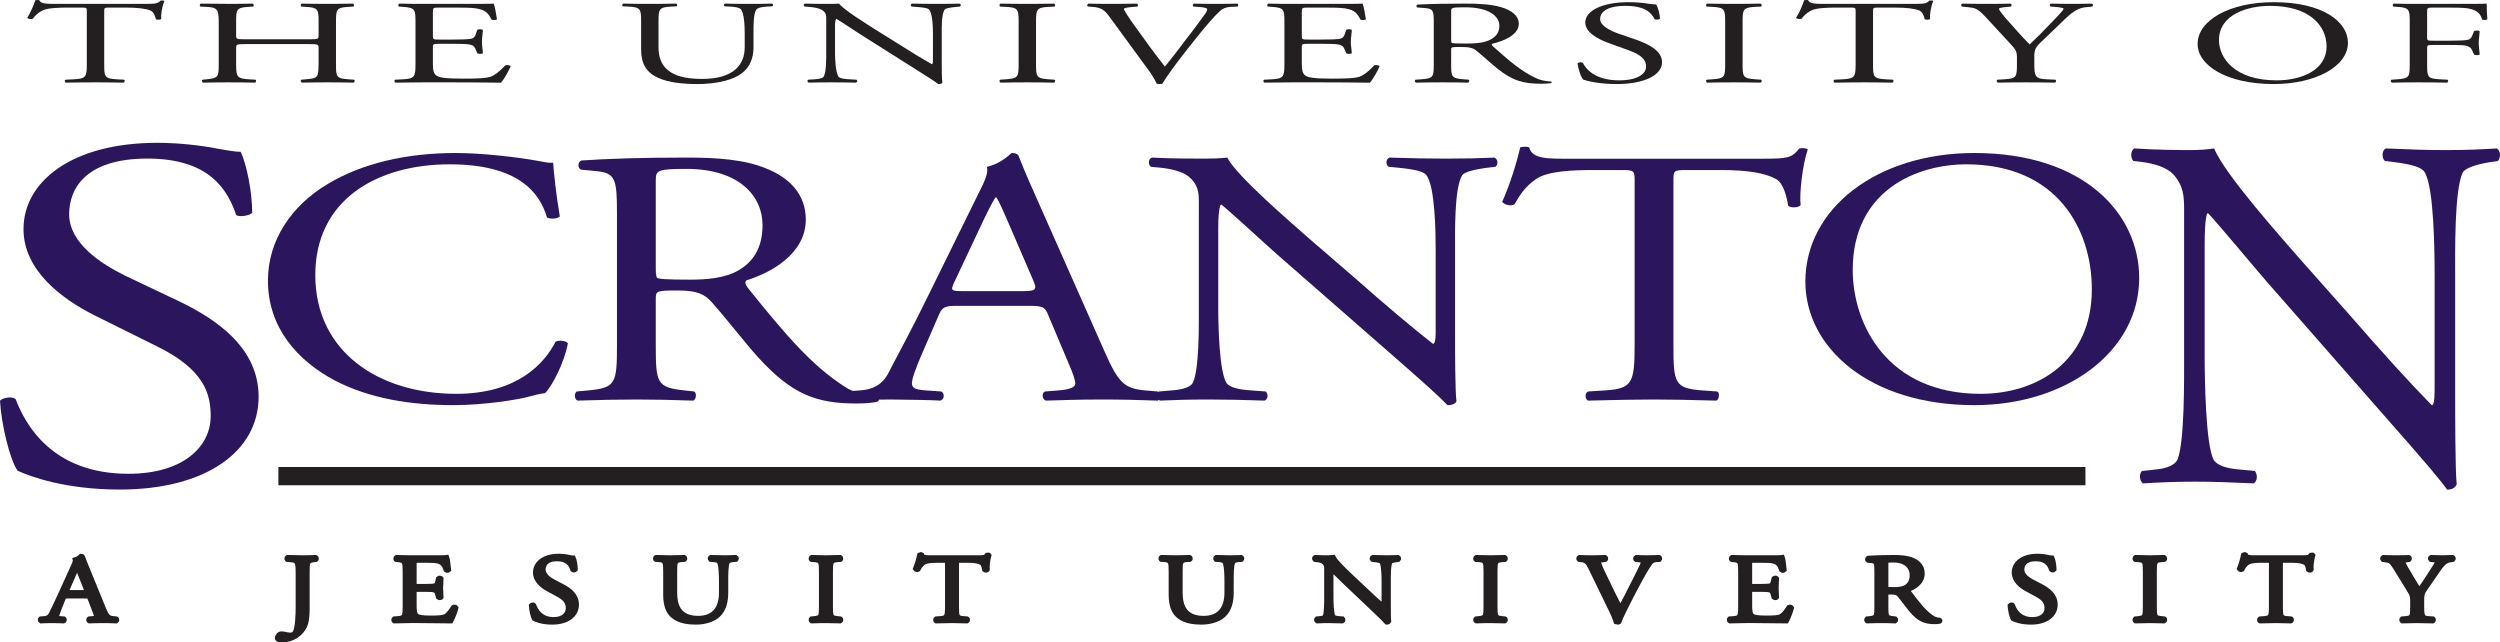 <?xml version="1.0" encoding="UTF-8"?>
<svg xmlns="http://www.w3.org/2000/svg" xmlns:xlink="http://www.w3.org/1999/xlink" width="547.62pt" height="140.71pt" viewBox="0 0 547.62 140.71" version="1.1">
<defs>
<clipPath id="clip1">
  <path d="M 466 32 L 547.621 32 L 547.621 108 L 466 108 Z M 466 32 "/>
</clipPath>
<clipPath id="clip2">
  <path d="M 3 116 L 32 116 L 32 140.711 L 3 140.711 Z M 3 116 "/>
</clipPath>
<clipPath id="clip3">
  <path d="M 60 122 L 70 122 L 70 140.711 L 60 140.711 Z M 60 122 "/>
</clipPath>
<clipPath id="clip4">
  <path d="M 55 116 L 75 116 L 75 140.711 L 55 140.711 Z M 55 116 "/>
</clipPath>
<clipPath id="clip5">
  <path d="M 80 116 L 106 116 L 106 140.711 L 80 140.711 Z M 80 116 "/>
</clipPath>
<clipPath id="clip6">
  <path d="M 110 116 L 132 116 L 132 140.711 L 110 140.711 Z M 110 116 "/>
</clipPath>
<clipPath id="clip7">
  <path d="M 137 116 L 167 116 L 167 140.711 L 137 140.711 Z M 137 116 "/>
</clipPath>
<clipPath id="clip8">
  <path d="M 171 116 L 190 116 L 190 140.711 L 171 140.711 Z M 171 116 "/>
</clipPath>
<clipPath id="clip9">
  <path d="M 194 115 L 223 115 L 223 140.711 L 194 140.711 Z M 194 115 "/>
</clipPath>
<clipPath id="clip10">
  <path d="M 248 116 L 278 116 L 278 140.711 L 248 140.711 Z M 248 116 "/>
</clipPath>
<clipPath id="clip11">
  <path d="M 282 116 L 313 116 L 313 140.711 L 282 140.711 Z M 282 116 "/>
</clipPath>
<clipPath id="clip12">
  <path d="M 317 116 L 336 116 L 336 140.711 L 317 140.711 Z M 317 116 "/>
</clipPath>
<clipPath id="clip13">
  <path d="M 340 116 L 370 116 L 370 140.711 L 340 140.711 Z M 340 116 "/>
</clipPath>
<clipPath id="clip14">
  <path d="M 373 116 L 399 116 L 399 140.711 L 373 140.711 Z M 373 116 "/>
</clipPath>
<clipPath id="clip15">
  <path d="M 403 116 L 431 116 L 431 140.711 L 403 140.711 Z M 403 116 "/>
</clipPath>
<clipPath id="clip16">
  <path d="M 434 116 L 456 116 L 456 140.711 L 434 140.711 Z M 434 116 "/>
</clipPath>
<clipPath id="clip17">
  <path d="M 461 116 L 480 116 L 480 140.711 L 461 140.711 Z M 461 116 "/>
</clipPath>
<clipPath id="clip18">
  <path d="M 484 115 L 513 115 L 513 140.711 L 484 140.711 Z M 484 115 "/>
</clipPath>
<clipPath id="clip19">
  <path d="M 516 116 L 544 116 L 544 140.711 L 516 140.711 Z M 516 116 "/>
</clipPath>
</defs>
<g id="surface1">
<path style=" stroke:none;fill-rule:nonzero;fill:rgb(13.699%,12.199%,12.5%);fill-opacity:1;" d="M 22.828 14.121 C 22.828 16.852 22.922 17.219 25.645 17.375 L 27.145 17.453 C 27.426 17.555 27.332 18.023 27.051 18.102 C 24.375 18.051 22.781 18.039 20.922 18.039 C 19.062 18.039 17.422 18.051 14.426 18.102 C 14.148 18.023 14.055 17.582 14.426 17.453 L 16.113 17.375 C 18.781 17.242 19.016 16.852 19.016 14.121 L 19.016 2.492 C 19.016 1.688 19.016 1.66 17.609 1.66 L 15.035 1.66 C 13.023 1.66 10.449 1.711 9.281 2.309 C 8.156 2.883 7.688 3.457 7.176 4.105 C 6.801 4.262 6.145 4.133 5.957 3.926 C 6.707 2.754 7.406 1.09 7.734 0.051 C 7.875 -0.004 8.484 -0.031 8.625 0.051 C 8.906 0.879 10.449 0.852 12.602 0.852 L 31.559 0.852 C 34.094 0.852 34.504 0.805 35.191 0.125 C 35.422 0.074 35.934 0.102 36.027 0.203 C 35.516 1.27 35.191 3.379 35.328 4.156 C 35.145 4.367 34.367 4.367 34.141 4.211 C 34 3.559 33.668 2.598 32.965 2.309 C 31.887 1.867 30.102 1.66 27.52 1.66 L 24.188 1.66 C 22.781 1.66 22.828 1.688 22.828 2.547 L 22.828 14.121 "/>
<path style=" stroke:none;fill-rule:nonzero;fill:rgb(13.699%,12.199%,12.5%);fill-opacity:1;" d="M 54.062 9.656 C 51.816 9.656 51.723 9.711 51.723 10.484 L 51.723 14.137 C 51.723 16.855 51.957 17.219 54.578 17.375 L 55.934 17.453 C 56.215 17.555 56.121 18.023 55.84 18.102 C 53.312 18.051 51.723 18.039 49.906 18.039 C 47.91 18.039 46.316 18.074 44.492 18.102 C 44.211 18.023 44.117 17.605 44.398 17.453 L 45.195 17.375 C 47.816 17.113 47.91 16.855 47.91 14.137 L 47.91 4.777 C 47.91 2.043 47.582 1.602 45.148 1.496 L 43.93 1.445 C 43.648 1.34 43.742 0.871 44.023 0.793 C 46.316 0.82 47.91 0.844 49.906 0.844 C 51.723 0.844 53.312 0.848 55.324 0.793 C 55.605 0.871 55.699 1.34 55.418 1.445 L 54.527 1.496 C 51.816 1.652 51.723 2.043 51.723 4.777 L 51.723 7.773 C 51.723 8.582 51.816 8.605 54.062 8.605 L 67.445 8.605 C 69.691 8.605 69.785 8.582 69.785 7.773 L 69.785 4.777 C 69.785 2.043 69.691 1.652 66.93 1.496 L 66.039 1.445 C 65.762 1.34 65.852 0.871 66.133 0.793 C 68.285 0.848 69.879 0.844 71.781 0.844 C 73.598 0.844 75.188 0.848 77.293 0.793 C 77.574 0.871 77.668 1.34 77.387 1.445 L 76.406 1.496 C 73.691 1.652 73.598 2.043 73.598 4.777 L 73.598 14.137 C 73.598 16.855 73.691 17.191 76.406 17.375 L 77.527 17.453 C 77.809 17.555 77.715 18.023 77.434 18.102 C 75.188 18.051 73.598 18.039 71.781 18.039 C 69.879 18.039 68.191 18.051 66.133 18.102 C 65.852 18.023 65.762 17.605 66.039 17.453 L 66.93 17.375 C 69.785 17.168 69.691 16.855 69.785 14.137 L 69.785 10.484 C 69.785 9.711 69.691 9.656 67.445 9.656 L 54.062 9.656 "/>
<path style=" stroke:none;fill-rule:nonzero;fill:rgb(13.699%,12.199%,12.5%);fill-opacity:1;" d="M 91.012 4.781 C 91.012 2.066 90.918 1.676 88.156 1.492 L 87.41 1.441 C 87.129 1.336 87.223 0.867 87.504 0.789 C 89.516 0.84 91.105 0.867 93.012 0.852 L 101.797 0.852 C 104.793 0.852 107.555 0.852 108.117 0.789 C 108.395 1.23 108.676 3.109 108.863 4.25 C 108.676 4.406 107.93 4.457 107.695 4.301 C 106.992 3.074 106.57 2.156 104.137 1.816 C 103.156 1.688 101.656 1.66 99.598 1.66 L 96.227 1.66 C 94.824 1.66 94.824 1.715 94.824 2.707 L 94.824 7.938 C 94.824 8.668 94.965 8.668 96.367 8.668 L 99.082 8.668 C 101.051 8.668 102.5 8.617 103.062 8.512 C 103.621 8.406 103.949 8.25 104.184 7.598 L 104.559 6.523 C 104.793 6.367 105.59 6.367 105.777 6.551 C 105.777 7.18 105.562 8.199 105.562 9.199 C 105.562 10.133 105.777 11.098 105.777 11.66 C 105.59 11.84 104.793 11.84 104.559 11.688 L 104.137 10.691 C 103.949 10.23 103.621 9.852 102.688 9.723 C 102.031 9.621 100.91 9.594 99.082 9.594 L 96.367 9.594 C 94.965 9.594 94.824 9.621 94.824 10.285 L 94.824 13.926 C 94.824 15.305 94.965 16.188 95.715 16.629 C 96.277 16.941 97.258 17.227 101.375 17.227 C 104.98 17.227 106.336 17.125 107.367 16.84 C 108.211 16.578 109.473 15.668 110.691 14.312 C 111.02 14.184 111.672 14.262 111.859 14.496 C 111.531 15.406 110.363 17.41 109.754 18.113 C 105.543 18.059 101.375 18.035 97.211 18.035 L 93.012 18.035 C 91.012 18.035 89.422 18.059 86.66 18.102 C 86.379 18.023 86.285 17.605 86.566 17.457 L 88.109 17.379 C 90.777 17.25 91.012 16.859 91.012 14.133 L 91.012 4.781 "/>
<path style=" stroke:none;fill-rule:nonzero;fill:rgb(13.699%,12.199%,12.5%);fill-opacity:1;" d="M 163.125 7.371 C 163.125 5.762 163.031 2.766 162.234 1.984 C 161.906 1.676 161.062 1.492 159.895 1.441 L 158.723 1.387 C 158.441 1.215 158.535 0.887 158.816 0.789 C 160.598 0.84 162.328 0.852 164.16 0.852 C 166.129 0.852 167.391 0.84 169.078 0.789 C 169.449 0.914 169.402 1.238 169.172 1.387 L 168.047 1.441 C 166.879 1.492 165.941 1.727 165.707 2.062 C 165.004 2.926 165.051 5.914 165.051 7.371 L 165.051 10.312 C 165.051 12.578 164.395 14.973 161.77 16.535 C 159.754 17.746 156.285 18.414 152.82 18.414 C 149.586 18.414 146.355 18.082 144.059 17.004 C 141.594 15.855 140.434 13.957 140.434 10.859 L 140.434 4.719 C 140.434 2.012 140.34 1.57 137.625 1.441 L 136.453 1.387 C 136.176 1.289 136.27 0.863 136.547 0.789 C 138.891 0.84 140.48 0.852 142.34 0.852 C 144.246 0.852 145.793 0.84 148.086 0.789 C 148.367 0.863 148.461 1.289 148.18 1.387 L 147.059 1.441 C 144.34 1.57 144.246 2.012 144.246 4.719 L 144.246 10.34 C 144.246 14.531 146.59 17.289 153.758 17.289 C 160.551 17.289 163.125 14.32 163.125 10.367 L 163.125 7.371 "/>
<path style=" stroke:none;fill-rule:nonzero;fill:rgb(13.699%,12.199%,12.5%);fill-opacity:1;" d="M 206.285 13.586 C 206.285 14.363 206.285 17.453 206.426 18.129 C 206.332 18.285 206.051 18.414 205.531 18.414 C 204.969 17.973 203.609 17.062 199.535 14.516 L 188.668 7.656 C 187.406 6.848 184.219 4.719 183.238 4.148 L 183.145 4.148 C 182.957 4.461 182.91 5.055 182.91 5.836 L 182.91 11.504 C 182.91 12.723 183.004 16.102 183.754 16.883 C 184.078 17.164 184.969 17.32 186.141 17.375 L 187.594 17.453 C 187.871 17.66 187.824 17.973 187.5 18.102 C 185.391 18.051 183.754 18.039 182.016 18.039 C 180.047 18.039 178.785 18.051 177.145 18.102 C 176.816 17.973 176.77 17.605 177.051 17.453 L 178.316 17.375 C 179.391 17.32 180.141 17.141 180.375 16.855 C 181.031 15.918 180.984 12.75 180.984 11.504 L 180.984 3.992 C 180.984 3.266 180.938 2.719 179.953 2.121 C 179.297 1.758 178.176 1.574 177.051 1.496 L 176.258 1.445 C 175.977 1.289 175.977 0.898 176.352 0.793 C 178.316 0.871 180.797 0.844 181.641 0.844 C 182.395 0.844 183.191 0.848 183.801 0.793 C 184.734 2.121 190.309 5.551 191.809 6.512 L 196.352 9.344 C 199.535 11.371 201.875 12.801 204.078 14.047 L 204.172 14.047 C 204.359 13.918 204.359 13.504 204.359 12.957 L 204.359 7.395 C 204.359 6.176 204.312 2.797 203.422 2.016 C 203.141 1.781 202.391 1.629 200.52 1.496 L 199.723 1.445 C 199.395 1.289 199.441 0.871 199.816 0.793 C 201.969 0.848 203.562 0.844 205.344 0.844 C 207.359 0.844 208.578 0.848 210.168 0.793 C 210.543 0.926 210.543 1.289 210.262 1.445 L 209.605 1.496 C 208.109 1.629 207.172 1.836 206.984 2.043 C 206.191 2.977 206.285 6.199 206.285 7.395 L 206.285 13.586 "/>
<path style=" stroke:none;fill-rule:nonzero;fill:rgb(13.699%,12.199%,12.5%);fill-opacity:1;" d="M 223.129 4.824 C 223.129 2.066 223.035 1.629 220.273 1.496 L 219.105 1.445 C 218.824 1.34 218.918 0.871 219.199 0.793 C 221.539 0.848 223.129 0.844 225.082 0.844 C 226.941 0.844 228.531 0.848 230.871 0.793 C 231.152 0.871 231.246 1.34 230.965 1.445 L 229.797 1.496 C 227.035 1.629 226.941 2.066 226.941 4.824 L 226.941 14.074 C 226.941 16.828 227.035 17.191 229.797 17.375 L 230.965 17.453 C 231.246 17.555 231.152 18.023 230.871 18.102 C 228.531 18.051 226.941 18.039 225.082 18.039 C 223.129 18.039 221.539 18.051 219.199 18.102 C 218.918 18.023 218.824 17.605 219.105 17.453 L 220.273 17.375 C 223.035 17.191 223.129 16.828 223.129 14.074 L 223.129 4.824 "/>
<path style=" stroke:none;fill-rule:nonzero;fill:rgb(13.699%,12.199%,12.5%);fill-opacity:1;" d="M 242.992 3.625 C 241.918 2.172 241.215 1.629 239.203 1.496 L 238.363 1.445 C 238.047 1.289 238.094 0.926 238.453 0.793 C 239.812 0.848 241.309 0.844 243.32 0.844 C 245.383 0.844 247.02 0.848 248.984 0.793 C 249.312 0.898 249.406 1.289 249.078 1.445 L 248.375 1.496 C 246.598 1.629 246.223 1.781 246.176 1.988 C 246.27 2.25 247.066 3.648 248.516 5.621 C 250.668 8.633 252.82 11.613 255.16 14.574 C 256.613 12.859 258.625 10.188 259.652 8.812 C 261.059 7.051 263.211 4.117 264.008 3.004 C 264.383 2.457 264.43 2.172 264.43 1.988 C 264.43 1.809 263.961 1.602 262.32 1.496 L 261.48 1.445 C 261.152 1.289 261.246 0.898 261.574 0.793 C 262.883 0.848 264.66 0.844 266.441 0.844 C 267.984 0.844 269.438 0.848 270.98 0.793 C 271.309 0.898 271.309 1.312 271.074 1.445 L 269.668 1.496 C 268.547 1.551 267.844 1.859 267.234 2.406 C 265.926 3.625 264.102 5.727 261.996 8.371 L 259.469 11.562 C 257.594 13.949 255.395 16.961 254.602 18.336 C 254.461 18.387 254.273 18.414 254.086 18.414 C 253.852 18.414 253.617 18.387 253.383 18.336 C 252.867 17.246 252.074 15.973 251.23 14.887 L 242.992 3.625 "/>
<path style=" stroke:none;fill-rule:nonzero;fill:rgb(13.699%,12.199%,12.5%);fill-opacity:1;" d="M 281.348 4.781 C 281.348 2.066 281.254 1.676 278.492 1.492 L 277.746 1.441 C 277.465 1.336 277.559 0.867 277.84 0.789 C 279.852 0.84 281.441 0.867 283.348 0.852 L 292.133 0.852 C 295.129 0.852 297.891 0.852 298.449 0.789 C 298.73 1.23 299.016 3.109 299.199 4.25 C 299.016 4.406 298.266 4.457 298.031 4.301 C 297.328 3.074 296.906 2.156 294.473 1.816 C 293.488 1.688 291.992 1.66 289.934 1.66 L 286.562 1.66 C 285.16 1.66 285.16 1.715 285.16 2.707 L 285.16 7.938 C 285.16 8.668 285.301 8.668 286.703 8.668 L 289.422 8.668 C 291.387 8.668 292.836 8.617 293.398 8.512 C 293.961 8.406 294.285 8.25 294.52 7.598 L 294.895 6.523 C 295.129 6.367 295.926 6.367 296.109 6.551 C 296.109 7.18 295.895 8.199 295.895 9.199 C 295.895 10.133 296.109 11.098 296.109 11.66 C 295.926 11.84 295.129 11.84 294.895 11.688 L 294.473 10.691 C 294.285 10.23 293.961 9.852 293.023 9.723 C 292.367 9.621 291.242 9.594 289.422 9.594 L 286.703 9.594 C 285.301 9.594 285.16 9.621 285.16 10.285 L 285.16 13.926 C 285.16 15.305 285.301 16.188 286.051 16.629 C 286.609 16.941 287.594 17.227 291.715 17.227 C 295.316 17.227 296.676 17.125 297.703 16.84 C 298.547 16.578 299.809 15.668 301.023 14.312 C 301.355 14.184 302.008 14.262 302.195 14.496 C 301.867 15.406 300.699 17.41 300.09 18.113 C 295.879 18.059 291.715 18.035 287.547 18.035 L 283.348 18.035 C 281.348 18.035 279.758 18.059 276.996 18.102 C 276.715 18.023 276.621 17.605 276.902 17.457 L 278.445 17.379 C 281.113 17.25 281.348 16.859 281.348 14.133 L 281.348 4.781 "/>
<path style=" stroke:none;fill-rule:nonzero;fill:rgb(13.699%,12.199%,12.5%);fill-opacity:1;" d="M 314.062 14.129 C 314.062 16.855 313.969 17.191 311.254 17.375 L 310.086 17.453 C 309.805 17.633 309.895 18.023 310.18 18.102 C 312.379 18.051 314.062 18.039 316.016 18.039 C 317.875 18.039 319.473 18.051 321.582 18.102 C 321.863 18.023 321.957 17.582 321.676 17.453 L 320.691 17.375 C 317.969 17.168 317.875 16.855 317.875 14.129 L 317.875 10.859 C 317.875 10.312 317.969 10.289 320.078 10.289 C 321.957 10.289 322.711 10.551 323.414 11.117 C 324.867 12.285 326.793 14.078 328.016 15.039 C 331.332 17.695 333.719 18.348 337.695 18.348 C 338.586 18.348 339.332 18.297 339.754 18.219 C 339.988 18.113 339.941 17.906 339.707 17.852 C 338.441 17.801 337.273 17.516 336.477 17.121 C 333.297 15.637 330.816 13.551 327.074 10.188 C 326.84 9.988 326.605 9.738 326.84 9.59 C 329.184 9.066 332.688 7.711 332.688 5.227 C 332.688 3.398 331.051 2.223 328.809 1.57 C 326.652 0.922 323.883 0.789 320.973 0.789 C 316.387 0.789 313.172 0.867 310.551 1 C 310.18 1.102 310.18 1.52 310.504 1.648 L 312.004 1.754 C 313.922 1.887 314.062 2.328 314.062 4.809 Z M 317.875 2.434 C 317.875 1.703 318.016 1.598 320.926 1.598 C 326.137 1.598 328.438 3.555 328.438 5.621 C 328.438 7.395 327.355 8.309 326.09 8.859 C 324.73 9.434 322.941 9.539 321.254 9.539 C 318.859 9.539 318.156 9.484 318.016 9.406 C 317.875 9.305 317.875 9.016 317.875 8.547 L 317.875 2.434 "/>
<path style=" stroke:none;fill-rule:nonzero;fill:rgb(13.699%,12.199%,12.5%);fill-opacity:1;" d="M 354.109 18.41 C 350.18 18.41 347.719 17.734 346.832 17.449 C 346.27 16.879 345.664 15.039 345.57 13.82 C 345.805 13.641 346.508 13.59 346.691 13.742 C 347.395 15.066 349.297 17.602 354.719 17.602 C 358.648 17.602 360.566 16.18 360.566 14.625 C 360.566 13.484 360.145 12.215 356.73 11 L 352.281 9.395 C 349.945 8.539 347.254 7.062 347.254 4.938 C 347.254 2.477 350.691 0.477 356.773 0.477 C 358.227 0.477 359.91 0.609 361.129 0.82 C 361.734 0.898 362.387 0.977 362.762 0.977 C 363.18 1.598 363.602 3.047 363.602 4.133 C 363.414 4.289 362.668 4.367 362.434 4.211 C 361.824 2.969 360.566 1.285 356.074 1.285 C 351.488 1.285 350.504 2.969 350.504 4.16 C 350.504 5.664 352.75 6.727 354.48 7.348 L 358.227 8.641 C 361.176 9.652 364.066 11.152 364.066 13.613 C 364.066 16.465 360.191 18.41 354.109 18.41 "/>
<path style=" stroke:none;fill-rule:nonzero;fill:rgb(13.699%,12.199%,12.5%);fill-opacity:1;" d="M 377.895 4.824 C 377.895 2.066 377.805 1.629 375.043 1.496 L 373.871 1.445 C 373.594 1.34 373.684 0.871 373.965 0.793 C 376.305 0.848 377.895 0.844 379.852 0.844 C 381.711 0.844 383.301 0.848 385.641 0.793 C 385.922 0.871 386.016 1.34 385.734 1.445 L 384.562 1.496 C 381.805 1.629 381.711 2.066 381.711 4.824 L 381.711 14.074 C 381.711 16.828 381.805 17.191 384.562 17.375 L 385.734 17.453 C 386.016 17.555 385.922 18.023 385.641 18.102 C 383.301 18.051 381.711 18.039 379.852 18.039 C 377.895 18.039 376.305 18.051 373.965 18.102 C 373.684 18.023 373.594 17.605 373.871 17.453 L 375.043 17.375 C 377.805 17.191 377.895 16.828 377.895 14.074 L 377.895 4.824 "/>
<path style=" stroke:none;fill-rule:nonzero;fill:rgb(13.699%,12.199%,12.5%);fill-opacity:1;" d="M 410.285 14.121 C 410.285 16.852 410.379 17.219 413.102 17.375 L 414.605 17.453 C 414.887 17.555 414.789 18.023 414.508 18.102 C 411.836 18.051 410.238 18.039 408.379 18.039 C 406.52 18.039 404.883 18.051 401.887 18.102 C 401.605 18.023 401.512 17.582 401.887 17.453 L 403.57 17.375 C 406.238 17.242 406.473 16.852 406.473 14.121 L 406.473 2.492 C 406.473 1.688 406.473 1.66 405.066 1.66 L 402.492 1.66 C 400.48 1.66 397.906 1.711 396.738 2.309 C 395.613 2.883 395.145 3.457 394.633 4.105 C 394.258 4.262 393.602 4.133 393.414 3.926 C 394.164 2.754 394.867 1.09 395.191 0.051 C 395.336 -0.004 395.941 -0.031 396.082 0.051 C 396.363 0.879 397.906 0.852 400.062 0.852 L 419.016 0.852 C 421.551 0.852 421.965 0.805 422.648 0.125 C 422.879 0.074 423.395 0.102 423.484 0.203 C 422.973 1.27 422.648 3.379 422.785 4.156 C 422.602 4.367 421.824 4.367 421.598 4.211 C 421.457 3.559 421.129 2.598 420.426 2.309 C 419.344 1.867 417.562 1.66 414.98 1.66 L 411.645 1.66 C 410.238 1.66 410.285 1.688 410.285 2.547 L 410.285 14.121 "/>
<path style=" stroke:none;fill-rule:nonzero;fill:rgb(13.699%,12.199%,12.5%);fill-opacity:1;" d="M 445.613 14.074 C 445.613 16.855 445.895 17.27 448.43 17.375 L 450.207 17.453 C 450.488 17.605 450.395 18.023 450.113 18.102 C 447.207 18.051 445.613 18.039 443.754 18.039 C 441.805 18.039 440.117 18.051 437.637 18.102 C 437.355 18.023 437.262 17.605 437.543 17.453 L 438.992 17.375 C 441.711 17.219 441.805 16.855 441.805 14.074 L 441.805 12.75 C 441.805 11.32 441.66 10.98 440.305 9.527 L 434.781 3.551 C 433.191 1.836 432.488 1.703 431.086 1.574 L 429.773 1.445 C 429.492 1.262 429.539 0.898 429.867 0.793 C 431.363 0.848 433.051 0.844 435.297 0.844 C 437.449 0.844 439.133 0.848 440.305 0.793 C 440.727 0.871 440.727 1.289 440.445 1.445 L 439.836 1.496 C 438.199 1.652 437.871 1.758 437.871 1.965 C 437.871 2.223 439.09 3.707 439.32 3.965 C 441.055 5.887 442.777 7.941 444.594 9.734 C 446.035 8.355 447.582 6.848 448.988 5.344 C 450.301 3.992 452.035 2.223 452.035 1.914 C 452.035 1.758 451.191 1.574 450.066 1.496 L 449.223 1.445 C 448.895 1.262 448.941 0.898 449.316 0.793 C 451.004 0.848 452.363 0.844 453.816 0.844 C 455.27 0.844 456.582 0.848 458.18 0.793 C 458.535 0.926 458.582 1.289 458.266 1.445 L 456.957 1.574 C 454.52 1.781 453.113 3.445 450.77 5.68 L 447.816 8.512 C 445.711 10.461 445.613 10.723 445.613 12.723 L 445.613 14.074 "/>
<path style=" stroke:none;fill-rule:nonzero;fill:rgb(13.699%,12.199%,12.5%);fill-opacity:1;" d="M 498.059 18.41 C 507.102 18.41 514.312 14.598 514.312 9.367 C 514.312 4.809 508.883 0.477 498.059 0.477 C 488.406 0.477 481.383 4.445 481.383 9.625 C 481.383 14.289 487.656 18.41 498.059 18.41 Z M 498.668 17.602 C 489.438 17.602 486.062 12.633 486.062 8.797 C 486.062 3.125 492.391 1.285 497.262 1.285 C 506.211 1.285 509.633 5.895 509.633 10.172 C 509.633 15.273 504.289 17.602 498.668 17.602 "/>
<path style=" stroke:none;fill-rule:nonzero;fill:rgb(13.699%,12.199%,12.5%);fill-opacity:1;" d="M 531.656 8.215 C 531.656 8.918 531.797 8.918 533.199 8.918 L 536.379 8.918 C 538.297 8.918 539.793 8.867 540.355 8.762 C 540.871 8.66 541.242 8.527 541.523 7.852 L 541.945 6.809 C 542.18 6.652 542.977 6.652 543.16 6.809 C 543.16 7.434 542.961 8.477 542.961 9.449 C 542.961 10.391 543.16 11.371 543.16 11.969 C 542.977 12.121 542.273 12.121 541.945 11.969 L 541.48 10.957 C 541.289 10.492 540.871 10.129 539.98 9.973 C 539.324 9.871 538.156 9.844 536.379 9.844 L 533.199 9.844 C 531.797 9.844 531.656 9.871 531.656 10.543 L 531.656 14.141 C 531.656 16.855 531.746 17.246 534.508 17.375 L 536.098 17.453 C 536.379 17.555 536.285 18.023 536.004 18.102 C 533.246 18.051 531.656 18.039 529.797 18.039 C 527.75 18.039 526.156 18.051 523.957 18.102 C 523.68 18.023 523.586 17.605 523.863 17.453 L 525.035 17.375 C 527.75 17.191 527.844 16.855 527.844 14.141 L 527.844 4.777 C 527.844 2.039 527.75 1.676 525.035 1.492 L 524.285 1.441 C 524.004 1.336 524.098 0.867 524.379 0.789 C 526.348 0.84 527.938 0.867 529.797 0.852 L 538.391 0.852 C 541.383 0.852 544.102 0.852 544.711 0.789 C 544.711 1.988 544.758 3.238 544.852 4.219 C 544.711 4.375 544.055 4.453 543.723 4.297 C 543.352 3.121 542.789 2.184 540.449 1.816 C 539.422 1.688 537.875 1.66 535.91 1.66 L 533.059 1.66 C 531.656 1.66 531.656 1.715 531.656 2.703 L 531.656 8.215 "/>
<path style=" stroke:none;fill-rule:nonzero;fill:rgb(16.862%,8.627%,36.862%);fill-opacity:1;" d="M 26.25 107.234 C 14.148 107.234 6.578 104.34 3.863 103.121 C 2.145 100.711 0.285 92.93 0 87.781 C 0.715 87.012 2.859 86.793 3.434 87.453 C 5.578 93.039 11.434 103.781 28.125 103.781 C 40.234 103.781 46.148 97.754 46.148 91.176 C 46.148 86.355 44.852 80.984 34.324 75.836 L 20.629 69.039 C 13.434 65.422 5.148 59.176 5.148 50.191 C 5.148 39.777 15.727 31.281 34.469 31.281 C 38.938 31.281 44.129 31.84 47.828 32.598 C 49.648 32.93 51.609 33.258 52.727 33.258 C 53.988 35.883 55.246 42.008 55.246 46.602 C 54.688 47.258 52.449 47.59 51.746 47.121 C 49.93 41.859 46.148 34.734 32.305 34.734 C 18.176 34.734 15.148 41.859 15.148 46.902 C 15.148 53.258 22.07 57.75 27.402 60.383 L 38.938 65.863 C 47.969 70.137 56.648 76.492 56.648 86.902 C 56.648 98.957 44.996 107.234 26.25 107.234 "/>
<path style=" stroke:none;fill-rule:nonzero;fill:rgb(16.862%,8.627%,36.862%);fill-opacity:1;" d="M 71.77 40.309 C 79.359 35.758 89.031 33.516 99.848 33.516 C 105.465 33.516 113.367 34.398 118.258 35.316 C 119.504 35.559 120.23 35.719 121.168 35.637 C 121.273 37.477 121.793 42.516 122.625 47.398 C 122.105 47.957 120.543 48.039 119.816 47.648 C 118.258 42.223 113.578 35.996 98.496 35.996 C 82.586 35.996 69.066 43.738 69.066 60.254 C 69.066 77.012 82.898 86.266 99.953 86.266 C 113.367 86.266 119.297 79.566 121.688 74.855 C 122.418 74.457 123.977 74.617 124.395 75.176 C 123.664 79.324 120.961 84.59 119.398 86.105 C 118.152 86.266 116.902 86.586 115.762 86.906 C 113.473 87.547 105.984 88.746 99.328 88.746 C 89.969 88.746 81.023 87.309 73.434 83.395 C 65.121 79.008 58.691 71.746 58.691 61.453 C 58.691 52.594 63.879 45.016 71.77 40.309 "/>
<path style=" stroke:none;fill-rule:nonzero;fill:rgb(16.862%,8.627%,36.862%);fill-opacity:1;" d="M 135.145 75.496 C 135.145 83.91 134.938 84.953 128.902 85.516 L 126.305 85.754 C 125.68 86.316 125.887 87.516 126.512 87.754 C 131.398 87.594 135.145 87.512 139.496 87.512 C 143.645 87.512 147.18 87.594 151.855 87.754 C 152.48 87.516 152.688 86.156 152.062 85.754 L 149.879 85.516 C 143.852 84.871 143.645 83.91 143.645 75.496 L 143.645 65.395 C 143.645 63.715 143.852 63.633 148.527 63.633 C 152.688 63.633 154.352 64.434 155.91 66.199 C 159.133 69.805 163.391 75.336 166.094 78.301 C 173.488 86.402 178.797 88.383 187.637 88.383 C 189.609 88.383 191.273 88.223 192.211 87.988 C 192.73 87.672 192.629 87.039 192.105 86.883 C 189.301 86.723 186.699 85.84 184.93 84.637 C 177.859 80.066 172.34 73.652 164.016 63.316 C 163.496 62.684 162.977 61.891 163.496 61.414 C 168.695 59.82 176.508 55.672 176.508 48.09 C 176.508 42.504 172.863 38.914 167.863 36.918 C 163.082 34.918 156.949 34.516 150.504 34.516 C 140.328 34.516 133.168 34.758 127.344 35.156 C 126.512 35.477 126.512 36.758 127.238 37.156 L 130.566 37.477 C 134.832 37.875 135.145 39.23 135.145 46.812 Z M 143.645 39.551 C 143.645 37.316 143.957 36.996 150.398 36.996 C 161.938 36.996 167.031 42.98 167.031 49.289 C 167.031 54.715 164.641 57.508 161.832 59.184 C 158.82 60.938 154.867 61.258 151.129 61.258 C 145.828 61.258 144.27 61.098 143.957 60.859 C 143.645 60.539 143.645 59.66 143.645 58.227 L 143.645 39.551 "/>
<path style=" stroke:none;fill-rule:nonzero;fill:rgb(16.862%,8.627%,36.862%);fill-opacity:1;" d="M 234.18 79.848 C 235.016 81.762 235.531 83.199 235.531 84.078 C 235.531 84.875 234.078 85.355 231.895 85.516 L 228.879 85.754 C 228.148 86.156 228.254 87.434 229.086 87.754 C 232.102 87.676 236.055 87.512 241.047 87.512 C 245.727 87.512 249.367 87.594 253.629 87.754 C 254.152 87.434 254.359 86.156 253.629 85.754 L 250.82 85.516 C 246.352 85.117 244.996 83.918 241.98 77.055 L 227.734 44.926 C 226.172 41.414 224.508 37.738 223.156 34.227 C 222.949 33.668 222.223 33.508 221.598 33.508 C 220.453 34.547 218.684 35.98 216.188 36.543 C 216.5 37.82 215.875 39.336 214.422 42.211 L 203.812 63.77 C 199.441 72.742 196.531 77.93 194.66 81.602 C 193.203 84.477 190.914 85.355 188.418 85.516 L 184.988 85.754 C 184.363 86.156 184.57 87.434 185.195 87.754 C 188.004 87.676 191.746 87.512 195.18 87.512 C 200.066 87.59 203.293 87.594 205.996 87.754 C 206.934 87.434 206.934 86.156 206.203 85.754 L 202.77 85.516 C 200.273 85.355 199.754 84.875 199.754 83.918 C 199.754 83.039 200.484 80.887 202.043 77.293 L 205.684 68.91 C 206.41 67.234 207.035 66.996 209.637 66.996 L 225.34 66.996 C 228.461 66.996 228.879 67.234 229.605 68.992 Z M 215.562 47.961 C 216.707 45.562 217.75 43.648 218.062 43.25 L 218.27 43.25 C 218.895 44.207 219.828 46.363 220.66 48.277 L 226.277 61.293 C 227.215 63.449 227.004 63.77 223.988 63.77 L 211.195 63.77 C 208.285 63.77 208.18 63.688 209.012 61.852 L 215.562 47.961 "/>
<path style=" stroke:none;fill-rule:nonzero;fill:rgb(16.862%,8.627%,36.862%);fill-opacity:1;" d="M 318.73 73.906 C 318.73 76.301 318.73 85.805 319.039 87.879 C 318.832 88.359 318.211 88.758 317.07 88.758 C 315.824 87.398 312.812 84.605 303.77 76.727 L 279.645 55.637 C 276.836 53.16 269.766 46.609 267.582 44.852 L 267.375 44.852 C 266.957 45.809 266.855 47.648 266.855 50.043 L 266.855 67.461 C 266.855 71.215 267.062 81.602 268.727 83.996 C 269.453 84.875 271.43 85.355 274.027 85.516 L 277.254 85.754 C 277.875 86.395 277.773 87.355 277.043 87.754 C 272.363 87.594 268.727 87.512 264.887 87.512 C 260.523 87.512 257.715 87.594 254.074 87.754 C 253.348 87.355 253.242 86.234 253.867 85.754 L 256.676 85.516 C 259.066 85.355 260.73 84.797 261.254 83.918 C 262.707 81.039 262.605 71.293 262.605 67.461 L 262.605 44.371 C 262.605 42.133 262.5 40.457 260.316 38.617 C 258.859 37.5 256.363 36.941 253.867 36.703 L 252.102 36.539 C 251.477 36.055 251.477 34.844 252.309 34.52 C 256.676 34.762 262.188 34.746 264.055 34.746 C 265.715 34.746 267.477 34.68 268.828 34.52 C 270.91 38.617 283.281 49.164 286.609 52.121 L 296.695 60.828 C 303.77 67.059 308.969 71.453 313.855 75.289 L 314.062 75.289 C 314.48 74.891 314.48 73.609 314.48 71.934 L 314.48 54.836 C 314.48 51.082 314.375 40.695 312.398 38.301 C 311.773 37.582 310.109 37.102 305.949 36.703 L 304.184 36.539 C 303.457 36.055 303.559 34.762 304.391 34.52 C 309.176 34.68 312.711 34.746 316.656 34.746 C 321.121 34.746 323.824 34.68 327.359 34.52 C 328.191 34.926 328.191 36.055 327.566 36.539 L 326.113 36.703 C 322.785 37.102 320.703 37.738 320.289 38.379 C 318.52 41.254 318.73 51.16 318.73 54.836 L 318.73 73.906 "/>
<path style=" stroke:none;fill-rule:nonzero;fill:rgb(16.862%,8.627%,36.862%);fill-opacity:1;" d="M 366.562 75.527 C 366.562 83.918 366.77 85.035 372.816 85.516 L 376.156 85.754 C 376.781 86.074 376.574 87.516 375.945 87.754 C 370.004 87.594 366.457 87.512 362.312 87.512 C 358.164 87.512 354.523 87.594 347.867 87.754 C 347.242 87.516 347.035 86.156 347.867 85.754 L 351.613 85.516 C 357.539 85.113 358.062 83.918 358.062 75.527 L 358.062 39.805 C 358.062 37.328 358.062 37.246 354.941 37.246 L 349.223 37.246 C 344.75 37.246 339.027 37.41 336.43 39.246 C 333.934 41.004 332.895 42.762 331.75 44.762 C 330.918 45.238 329.461 44.84 329.047 44.203 C 330.711 40.605 332.27 35.488 332.996 32.289 C 333.309 32.129 334.66 32.047 334.973 32.289 C 335.598 34.848 339.027 34.766 343.812 34.766 L 385.961 34.766 C 391.594 34.766 392.535 34.605 394.109 32.527 C 394.633 32.367 395.773 32.449 395.984 32.766 C 394.84 36.047 394.109 42.523 394.426 44.922 C 394.004 45.559 392.223 45.559 391.695 45.082 C 391.383 43.082 390.652 40.125 389.09 39.246 C 386.691 37.891 382.727 37.246 376.988 37.246 L 369.586 37.246 C 366.457 37.246 366.562 37.328 366.562 39.965 L 366.562 75.527 "/>
<path style=" stroke:none;fill-rule:nonzero;fill:rgb(16.862%,8.627%,36.862%);fill-opacity:1;" d="M 432.488 88.746 C 452.586 88.746 468.586 77.012 468.586 60.895 C 468.586 46.852 456.543 33.516 432.488 33.516 C 411.039 33.516 395.461 45.734 395.461 61.691 C 395.461 76.055 409.375 88.746 432.488 88.746 Z M 433.844 86.266 C 413.332 86.266 405.836 70.945 405.836 59.137 C 405.836 41.664 419.891 35.996 430.723 35.996 C 450.605 35.996 458.211 50.203 458.211 63.367 C 458.211 79.086 446.34 86.266 433.844 86.266 "/>
<g clip-path="url(#clip1)" clip-rule="nonzero">
<path style=" stroke:none;fill-rule:nonzero;fill:rgb(16.862%,8.627%,36.862%);fill-opacity:1;" d="M 537.801 86.781 C 537.801 90.086 537.801 103.184 538.133 106.047 C 537.91 106.707 537.254 107.258 536.047 107.258 C 534.727 105.387 531.539 101.535 521.973 90.715 L 496.453 61.613 C 493.484 58.195 486.004 49.156 483.695 46.73 L 483.477 46.73 C 483.035 48.055 482.926 50.59 482.926 53.898 L 482.926 77.93 C 482.926 83.109 483.145 97.441 484.906 100.746 C 485.676 101.961 487.766 102.621 490.516 102.844 L 493.926 103.172 C 494.586 104.039 494.477 105.34 493.703 105.883 C 488.754 105.664 484.906 105.508 480.84 105.508 C 476.227 105.508 473.258 105.664 469.406 105.883 C 468.637 105.34 468.523 103.82 469.188 103.172 L 472.156 102.844 C 474.688 102.621 476.445 101.852 476.996 100.637 C 478.535 96.668 478.426 83.219 478.426 77.93 L 478.426 46.07 C 478.426 42.984 478.316 40.668 476.008 38.133 C 474.465 36.59 471.824 35.816 469.188 35.488 L 467.316 35.266 C 466.656 34.605 466.656 32.957 467.535 32.516 C 472.156 32.848 477.984 32.875 479.965 32.875 C 481.719 32.875 483.586 32.734 485.016 32.516 C 487.215 38.133 500.305 52.684 503.824 56.762 L 514.492 68.777 C 521.973 77.379 527.473 83.441 532.641 88.73 L 532.859 88.73 C 533.301 88.18 533.301 86.418 533.301 84.102 L 533.301 60.512 C 533.301 55.328 533.188 41 531.102 37.691 C 530.438 36.699 528.68 36.039 524.281 35.488 L 522.41 35.266 C 521.641 34.605 521.75 32.844 522.629 32.516 C 527.688 32.734 531.43 32.875 535.605 32.875 C 540.328 32.875 543.191 32.734 546.93 32.516 C 547.812 33.066 547.812 34.605 547.148 35.266 L 545.609 35.488 C 542.09 36.039 539.891 36.922 539.449 37.805 C 537.582 41.77 537.801 55.441 537.801 60.512 L 537.801 86.781 "/>
</g>
<path style="fill:none;stroke-width:40;stroke-linecap:butt;stroke-linejoin:miter;stroke:rgb(13.699%,12.199%,12.5%);stroke-opacity:1;stroke-miterlimit:4;" d="M 609.805 364.131 L 4568.125 364.131 " transform="matrix(0.1,0,0,-0.1,0,140.71)"/>
<path style=" stroke:none;fill-rule:nonzero;fill:rgb(13.699%,12.199%,12.5%);fill-opacity:1;" d="M 14.691 129.25 C 14.488 129.73 14.516 129.754 15.219 129.754 L 18.32 129.754 C 19.051 129.754 19.098 129.668 18.871 129.102 L 17.512 125.68 C 17.312 125.176 17.086 124.609 16.934 124.355 L 16.883 124.355 C 16.809 124.461 16.555 124.965 16.277 125.598 Z M 19.68 131.117 C 19.504 130.656 19.402 130.594 18.645 130.594 L 14.844 130.594 C 14.211 130.594 14.062 130.656 13.887 131.098 L 13.004 133.301 C 12.625 134.246 12.449 134.812 12.449 135.043 C 12.449 135.297 12.574 135.422 13.18 135.465 L 14.012 135.527 C 14.188 135.633 14.188 135.969 13.961 136.055 C 13.305 136.012 12.523 136.012 11.34 135.988 C 10.508 135.988 9.602 136.031 8.922 136.055 C 8.77 135.969 8.719 135.633 8.871 135.527 L 9.703 135.465 C 10.309 135.422 10.863 135.191 11.215 134.438 C 11.668 133.469 12.375 132.105 13.43 129.754 L 16 124.086 C 16.352 123.328 16.504 122.93 16.43 122.594 C 17.035 122.445 17.461 122.07 17.738 121.797 C 17.891 121.797 18.066 121.84 18.117 121.984 C 18.445 122.91 18.848 123.875 19.227 124.801 L 22.676 133.238 C 23.406 135.043 23.734 135.359 24.82 135.465 L 25.5 135.527 C 25.676 135.633 25.625 135.969 25.5 136.055 C 24.465 136.012 23.582 135.988 22.449 135.988 C 21.242 135.988 20.285 136.031 19.551 136.055 C 19.352 135.969 19.328 135.633 19.504 135.527 L 20.234 135.465 C 20.762 135.422 21.113 135.297 21.113 135.086 C 21.113 134.855 20.988 134.477 20.789 133.973 L 19.68 131.117 "/>
<g clip-path="url(#clip2)" clip-rule="nonzero">
<path style="fill:none;stroke-width:10;stroke-linecap:butt;stroke-linejoin:miter;stroke:rgb(13.699%,12.199%,12.5%);stroke-opacity:1;stroke-miterlimit:4;" d="M 146.914 114.6 C 144.883 109.795 145.156 109.561 152.188 109.561 L 183.203 109.561 C 190.508 109.561 190.977 110.42 188.711 116.084 L 175.117 150.303 C 173.125 155.342 170.859 161.006 169.336 163.545 L 168.828 163.545 C 168.086 162.491 165.547 157.452 162.773 151.123 Z M 196.797 95.928 C 195.039 100.537 194.023 101.162 186.445 101.162 L 148.438 101.162 C 142.109 101.162 140.625 100.537 138.867 96.123 L 130.039 74.092 C 126.25 64.639 124.492 58.975 124.492 56.67 C 124.492 54.131 125.742 52.881 131.797 52.452 L 140.117 51.827 C 141.875 50.772 141.875 47.413 139.609 46.553 C 133.047 46.983 125.234 46.983 113.398 47.217 C 105.078 47.217 96.016 46.788 89.219 46.553 C 87.695 47.413 87.188 50.772 88.711 51.827 L 97.031 52.452 C 103.086 52.881 108.633 55.186 112.148 62.725 C 116.68 72.412 123.75 86.045 134.297 109.561 L 160 166.241 C 163.516 173.819 165.039 177.803 164.297 181.162 C 170.352 182.647 174.609 186.397 177.383 189.131 C 178.906 189.131 180.664 188.702 181.172 187.256 C 184.453 177.998 188.477 168.35 192.266 159.092 L 226.758 74.717 C 234.062 56.67 237.344 53.506 248.203 52.452 L 255 51.827 C 256.758 50.772 256.25 47.413 255 46.553 C 244.648 46.983 235.82 47.217 224.492 47.217 C 212.422 47.217 202.852 46.788 195.508 46.553 C 193.516 47.413 193.281 50.772 195.039 51.827 L 202.344 52.452 C 207.617 52.881 211.133 54.131 211.133 56.241 C 211.133 58.545 209.883 62.334 207.891 67.373 Z M 196.797 95.928 " transform="matrix(0.1,0,0,-0.1,0,140.71)"/>
</g>
<g clip-path="url(#clip3)" clip-rule="nonzero">
<path style=" stroke:none;fill-rule:nonzero;fill:rgb(13.699%,12.199%,12.5%);fill-opacity:1;" d="M 65.262 125.324 C 65.262 122.992 65.012 122.738 63.523 122.637 L 62.895 122.594 C 62.742 122.512 62.793 122.133 62.945 122.07 C 64.406 122.109 65.262 122.133 66.32 122.133 C 67.328 122.133 68.184 122.109 69.191 122.07 C 69.344 122.133 69.395 122.512 69.242 122.594 L 68.867 122.637 C 67.379 122.805 67.328 123.098 67.328 125.324 L 67.328 133.113 C 67.328 134.77 67.227 136.219 66.75 137.188 C 65.918 138.863 64.129 140.211 61.785 140.211 C 61.484 140.211 60.703 140.188 60.703 139.77 C 60.703 139.41 61.082 138.805 61.609 138.805 C 61.914 138.805 62.215 138.844 62.543 138.93 C 62.895 139.012 63.246 139.074 63.602 139.074 C 64.129 139.074 64.43 138.824 64.609 138.531 C 65.188 137.543 65.262 134.395 65.262 133.262 L 65.262 125.324 "/>
</g>
<g clip-path="url(#clip4)" clip-rule="nonzero">
<path style="fill:none;stroke-width:10;stroke-linecap:butt;stroke-linejoin:miter;stroke:rgb(13.699%,12.199%,12.5%);stroke-opacity:1;stroke-miterlimit:4;" d="M 652.617 153.858 C 652.617 177.178 650.117 179.717 635.234 180.733 L 628.945 181.162 C 627.422 181.983 627.93 185.772 629.453 186.397 C 644.062 186.006 652.617 185.772 663.203 185.772 C 673.281 185.772 681.836 186.006 691.914 186.397 C 693.438 185.772 693.945 181.983 692.422 181.162 L 688.672 180.733 C 673.789 179.053 673.281 176.123 673.281 153.858 L 673.281 75.967 C 673.281 59.405 672.266 44.913 667.5 35.225 C 659.18 18.467 641.289 4.991 617.852 4.991 C 614.844 4.991 607.031 5.225 607.031 9.405 C 607.031 12.998 610.82 19.053 616.094 19.053 C 619.141 19.053 622.148 18.663 625.43 17.803 C 628.945 16.983 632.461 16.358 636.016 16.358 C 641.289 16.358 644.297 18.858 646.094 21.788 C 651.875 31.67 652.617 63.155 652.617 74.483 Z M 652.617 153.858 " transform="matrix(0.1,0,0,-0.1,0,140.71)"/>
</g>
<path style=" stroke:none;fill-rule:nonzero;fill:rgb(13.699%,12.199%,12.5%);fill-opacity:1;" d="M 88.699 125.281 C 88.699 123.098 88.648 122.781 87.16 122.637 L 86.758 122.594 C 86.605 122.512 86.656 122.133 86.809 122.07 C 87.895 122.109 88.75 122.133 89.781 122.133 L 94.52 122.133 C 96.129 122.133 97.617 122.133 97.918 122.07 C 98.07 122.426 98.223 123.938 98.324 124.859 C 98.223 124.988 97.82 125.027 97.691 124.902 C 97.316 123.914 97.086 123.184 95.777 122.91 C 95.25 122.805 94.441 122.781 93.336 122.781 L 91.52 122.781 C 90.766 122.781 90.766 122.824 90.766 123.621 L 90.766 127.82 C 90.766 128.41 90.84 128.41 91.594 128.41 L 93.055 128.41 C 94.113 128.41 94.895 128.367 95.199 128.285 C 95.5 128.199 95.676 128.074 95.801 127.551 L 96.004 126.688 C 96.129 126.562 96.559 126.562 96.66 126.707 C 96.66 127.215 96.559 128.031 96.559 128.828 C 96.559 129.586 96.66 130.383 96.66 130.844 C 96.559 130.992 96.129 130.992 96.004 130.867 L 95.777 130.047 C 95.676 129.668 95.5 129.355 94.996 129.25 C 94.645 129.164 94.039 129.145 93.055 129.145 L 91.594 129.145 C 90.84 129.145 90.766 129.164 90.766 129.711 L 90.766 132.672 C 90.766 133.785 90.84 134.496 91.242 134.855 C 91.547 135.105 92.074 135.34 94.289 135.34 C 96.23 135.34 96.961 135.254 97.516 135.023 C 97.969 134.812 98.648 134.078 99.305 132.984 C 99.48 132.883 99.832 132.945 99.934 133.133 C 99.758 133.867 99.129 135.484 98.801 136.055 C 96.531 136.012 94.289 135.988 92.051 135.988 L 89.781 135.988 C 88.699 135.988 87.844 136.012 86.355 136.055 C 86.203 135.988 86.156 135.652 86.305 135.527 L 87.137 135.465 C 88.574 135.359 88.699 135.043 88.699 132.84 L 88.699 125.281 "/>
<g clip-path="url(#clip5)" clip-rule="nonzero">
<path style="fill:none;stroke-width:10;stroke-linecap:butt;stroke-linejoin:miter;stroke:rgb(13.699%,12.199%,12.5%);stroke-opacity:1;stroke-miterlimit:4;" d="M 886.992 154.287 C 886.992 176.123 886.484 179.287 871.602 180.733 L 867.578 181.162 C 866.055 181.983 866.562 185.772 868.086 186.397 C 878.945 186.006 887.5 185.772 897.812 185.772 L 945.195 185.772 C 961.289 185.772 976.172 185.772 979.18 186.397 C 980.703 182.842 982.227 167.725 983.242 158.506 C 982.227 157.217 978.203 156.827 976.914 158.077 C 973.164 167.959 970.859 175.264 957.773 177.998 C 952.5 179.053 944.414 179.287 933.359 179.287 L 915.195 179.287 C 907.656 179.287 907.656 178.858 907.656 170.889 L 907.656 128.897 C 907.656 122.998 908.398 122.998 915.938 122.998 L 930.547 122.998 C 941.133 122.998 948.945 123.428 951.992 124.248 C 955 125.108 956.758 126.358 958.008 131.592 L 960.039 140.225 C 961.289 141.475 965.586 141.475 966.602 140.03 C 966.602 134.952 965.586 126.787 965.586 118.819 C 965.586 111.241 966.602 103.272 966.602 98.662 C 965.586 97.178 961.289 97.178 960.039 98.428 L 957.773 106.631 C 956.758 110.42 955 113.545 949.961 114.6 C 946.445 115.459 940.391 115.655 930.547 115.655 L 915.938 115.655 C 908.398 115.655 907.656 115.459 907.656 109.991 L 907.656 80.381 C 907.656 69.248 908.398 62.139 912.422 58.545 C 915.469 56.045 920.742 53.702 942.891 53.702 C 962.305 53.702 969.609 54.561 975.156 56.866 C 979.688 58.975 986.484 66.319 993.047 77.256 C 994.805 78.272 998.32 77.647 999.336 75.772 C 997.578 68.428 991.289 52.256 988.008 46.553 C 965.312 46.983 942.891 47.217 920.508 47.217 L 897.812 47.217 C 886.992 47.217 878.438 46.983 863.555 46.553 C 862.031 47.217 861.562 50.577 863.047 51.827 L 871.367 52.452 C 885.742 53.506 886.992 56.67 886.992 78.702 Z M 886.992 154.287 " transform="matrix(0.1,0,0,-0.1,0,140.71)"/>
</g>
<path style=" stroke:none;fill-rule:nonzero;fill:rgb(13.699%,12.199%,12.5%);fill-opacity:1;" d="M 120.953 136.324 C 118.836 136.324 117.504 135.777 117.023 135.551 C 116.723 135.086 116.395 133.598 116.344 132.609 C 116.469 132.461 116.848 132.422 116.949 132.547 C 117.324 133.617 118.359 135.676 121.281 135.676 C 123.398 135.676 124.43 134.52 124.43 133.262 C 124.43 132.336 124.203 131.309 122.363 130.32 L 119.973 129.02 C 118.711 128.324 117.25 127.129 117.25 125.406 C 117.25 123.41 119.113 121.797 122.391 121.797 C 123.172 121.797 124.078 121.902 124.73 122.07 C 125.059 122.133 125.414 122.195 125.613 122.195 C 125.84 122.699 126.066 123.875 126.066 124.758 C 125.969 124.883 125.562 124.945 125.438 124.82 C 125.109 123.812 124.43 122.445 122.012 122.445 C 119.543 122.445 119.016 123.812 119.016 124.777 C 119.016 125.996 120.223 126.855 121.156 127.359 L 123.172 128.41 C 124.758 129.227 126.32 130.445 126.32 132.441 C 126.32 134.75 124.23 136.324 120.953 136.324 "/>
<g clip-path="url(#clip6)" clip-rule="nonzero">
<path style="fill:none;stroke-width:10;stroke-linecap:butt;stroke-linejoin:miter;stroke:rgb(13.699%,12.199%,12.5%);stroke-opacity:1;stroke-miterlimit:4;" d="M 1209.531 43.858 C 1188.359 43.858 1175.039 49.327 1170.234 51.592 C 1167.227 56.241 1163.945 71.123 1163.438 81.006 C 1164.688 82.491 1168.477 82.881 1169.492 81.631 C 1173.242 70.928 1183.594 50.342 1212.812 50.342 C 1233.984 50.342 1244.297 61.905 1244.297 74.483 C 1244.297 83.741 1242.031 94.014 1223.633 103.897 L 1199.727 116.905 C 1187.109 123.858 1172.5 135.811 1172.5 153.037 C 1172.5 172.998 1191.133 189.131 1223.906 189.131 C 1231.719 189.131 1240.781 188.077 1247.305 186.397 C 1250.586 185.772 1254.141 185.147 1256.133 185.147 C 1258.398 180.108 1260.664 168.35 1260.664 159.522 C 1259.688 158.272 1255.625 157.647 1254.375 158.897 C 1251.094 168.975 1244.297 182.647 1220.117 182.647 C 1195.43 182.647 1190.156 168.975 1190.156 159.327 C 1190.156 147.139 1202.227 138.545 1211.562 133.506 L 1231.719 122.998 C 1247.578 114.834 1263.203 102.647 1263.203 82.686 C 1263.203 59.6 1242.305 43.858 1209.531 43.858 Z M 1209.531 43.858 " transform="matrix(0.1,0,0,-0.1,0,140.71)"/>
</g>
<path style=" stroke:none;fill-rule:nonzero;fill:rgb(13.699%,12.199%,12.5%);fill-opacity:1;" d="M 157.988 127.402 C 157.988 126.102 157.938 123.688 157.512 123.055 C 157.336 122.805 156.879 122.656 156.25 122.613 L 155.621 122.574 C 155.469 122.426 155.52 122.152 155.672 122.07 C 156.629 122.109 157.562 122.133 158.543 122.133 C 159.602 122.133 160.281 122.109 161.188 122.07 C 161.391 122.176 161.363 122.445 161.238 122.574 L 160.633 122.613 C 160.004 122.656 159.5 122.848 159.375 123.117 C 158.996 123.812 159.02 126.227 159.02 127.402 L 159.02 129.773 C 159.02 131.602 158.668 133.531 157.258 134.793 C 156.176 135.777 154.312 136.324 152.445 136.324 C 150.707 136.324 148.969 136.055 147.734 135.172 C 146.398 134.246 145.77 132.715 145.77 130.215 L 145.77 125.262 C 145.77 123.078 145.719 122.719 144.258 122.613 L 143.629 122.574 C 143.477 122.488 143.527 122.133 143.68 122.07 C 144.938 122.109 145.797 122.133 146.805 122.133 C 147.836 122.133 148.668 122.109 149.902 122.07 C 150.055 122.133 150.105 122.488 149.953 122.574 L 149.348 122.613 C 147.887 122.719 147.836 123.078 147.836 125.262 L 147.836 129.797 C 147.836 133.176 149.098 135.402 152.949 135.402 C 156.602 135.402 157.988 133.008 157.988 129.816 L 157.988 127.402 "/>
<g clip-path="url(#clip7)" clip-rule="nonzero">
<path style="fill:none;stroke-width:10;stroke-linecap:butt;stroke-linejoin:miter;stroke:rgb(13.699%,12.199%,12.5%);stroke-opacity:1;stroke-miterlimit:4;" d="M 1579.883 133.077 C 1579.883 146.084 1579.375 170.225 1575.117 176.553 C 1573.359 179.053 1568.789 180.537 1562.5 180.967 L 1556.211 181.358 C 1554.688 182.842 1555.195 185.577 1556.719 186.397 C 1566.289 186.006 1575.625 185.772 1585.43 185.772 C 1596.016 185.772 1602.812 186.006 1611.875 186.397 C 1613.906 185.342 1613.633 182.647 1612.383 181.358 L 1606.328 180.967 C 1600.039 180.537 1595 178.623 1593.75 175.928 C 1589.961 168.975 1590.195 144.834 1590.195 133.077 L 1590.195 109.366 C 1590.195 91.084 1586.68 71.787 1572.578 59.17 C 1561.758 49.327 1543.125 43.858 1524.453 43.858 C 1507.07 43.858 1489.688 46.553 1477.344 55.381 C 1463.984 64.639 1457.695 79.952 1457.695 104.952 L 1457.695 154.483 C 1457.695 176.319 1457.188 179.912 1442.578 180.967 L 1436.289 181.358 C 1434.766 182.217 1435.273 185.772 1436.797 186.397 C 1449.375 186.006 1457.969 185.772 1468.047 185.772 C 1478.359 185.772 1486.68 186.006 1499.023 186.397 C 1500.547 185.772 1501.055 182.217 1499.531 181.358 L 1493.477 180.967 C 1478.867 179.912 1478.359 176.319 1478.359 154.483 L 1478.359 109.131 C 1478.359 75.342 1490.977 53.077 1529.492 53.077 C 1566.016 53.077 1579.883 77.022 1579.883 108.936 Z M 1579.883 133.077 " transform="matrix(0.1,0,0,-0.1,0,140.71)"/>
</g>
<path style=" stroke:none;fill-rule:nonzero;fill:rgb(13.699%,12.199%,12.5%);fill-opacity:1;" d="M 179.887 125.324 C 179.887 123.098 179.836 122.738 178.352 122.637 L 177.723 122.594 C 177.57 122.512 177.621 122.133 177.77 122.07 C 179.031 122.109 179.887 122.133 180.945 122.133 C 181.953 122.133 182.809 122.109 184.07 122.07 C 184.223 122.133 184.27 122.512 184.121 122.594 L 183.488 122.637 C 182.004 122.738 181.953 123.098 181.953 125.324 L 181.953 132.797 C 181.953 135.023 182.004 135.316 183.488 135.465 L 184.121 135.527 C 184.27 135.609 184.223 135.988 184.07 136.055 C 182.809 136.012 181.953 135.988 180.945 135.988 C 179.887 135.988 179.031 136.012 177.77 136.055 C 177.621 135.988 177.57 135.652 177.723 135.527 L 178.352 135.465 C 179.836 135.316 179.887 135.023 179.887 132.797 L 179.887 125.324 "/>
<g clip-path="url(#clip8)" clip-rule="nonzero">
<path style="fill:none;stroke-width:10;stroke-linecap:butt;stroke-linejoin:miter;stroke:rgb(13.699%,12.199%,12.5%);stroke-opacity:1;stroke-miterlimit:4;" d="M 1798.867 153.858 C 1798.867 176.123 1798.359 179.717 1783.516 180.733 L 1777.227 181.162 C 1775.703 181.983 1776.211 185.772 1777.695 186.397 C 1790.312 186.006 1798.867 185.772 1809.453 185.772 C 1819.531 185.772 1828.086 186.006 1840.703 186.397 C 1842.227 185.772 1842.695 181.983 1841.211 181.162 L 1834.883 180.733 C 1820.039 179.717 1819.531 176.123 1819.531 153.858 L 1819.531 79.131 C 1819.531 56.866 1820.039 53.936 1834.883 52.452 L 1841.211 51.827 C 1842.695 51.006 1842.227 47.217 1840.703 46.553 C 1828.086 46.983 1819.531 47.217 1809.453 47.217 C 1798.867 47.217 1790.312 46.983 1777.695 46.553 C 1776.211 47.217 1775.703 50.577 1777.227 51.827 L 1783.516 52.452 C 1798.359 53.936 1798.867 56.866 1798.867 79.131 Z M 1798.867 153.858 " transform="matrix(0.1,0,0,-0.1,0,140.71)"/>
</g>
<path style=" stroke:none;fill-rule:nonzero;fill:rgb(13.699%,12.199%,12.5%);fill-opacity:1;" d="M 209.57 132.84 C 209.57 135.043 209.617 135.34 211.078 135.465 L 211.887 135.527 C 212.039 135.609 211.988 135.988 211.836 136.055 C 210.398 136.012 209.543 135.988 208.535 135.988 C 207.527 135.988 206.645 136.012 205.035 136.055 C 204.883 135.988 204.832 135.633 205.035 135.527 L 205.941 135.465 C 207.379 135.359 207.504 135.043 207.504 132.84 L 207.504 123.453 C 207.504 122.805 207.504 122.781 206.746 122.781 L 205.359 122.781 C 204.277 122.781 202.895 122.824 202.262 123.309 C 201.656 123.77 201.406 124.23 201.129 124.758 C 200.93 124.883 200.574 124.777 200.473 124.609 C 200.879 123.664 201.254 122.32 201.434 121.48 C 201.508 121.438 201.836 121.418 201.91 121.48 C 202.062 122.152 202.895 122.133 204.051 122.133 L 214.254 122.133 C 215.613 122.133 215.84 122.09 216.219 121.543 C 216.344 121.504 216.621 121.523 216.672 121.605 C 216.395 122.469 216.219 124.168 216.297 124.801 C 216.195 124.965 215.766 124.965 215.641 124.84 C 215.562 124.316 215.387 123.539 215.012 123.309 C 214.43 122.949 213.473 122.781 212.09 122.781 L 210.301 122.781 C 209.543 122.781 209.57 122.805 209.57 123.496 L 209.57 132.84 "/>
<g clip-path="url(#clip9)" clip-rule="nonzero">
<path style="fill:none;stroke-width:10;stroke-linecap:butt;stroke-linejoin:miter;stroke:rgb(13.699%,12.199%,12.5%);stroke-opacity:1;stroke-miterlimit:4;" d="M 2095.703 78.702 C 2095.703 56.67 2096.172 53.702 2110.781 52.452 L 2118.867 51.827 C 2120.391 51.006 2119.883 47.217 2118.359 46.553 C 2103.984 46.983 2095.43 47.217 2085.352 47.217 C 2075.273 47.217 2066.445 46.983 2050.352 46.553 C 2048.828 47.217 2048.32 50.772 2050.352 51.827 L 2059.414 52.452 C 2073.789 53.506 2075.039 56.67 2075.039 78.702 L 2075.039 172.569 C 2075.039 179.053 2075.039 179.287 2067.461 179.287 L 2053.594 179.287 C 2042.773 179.287 2028.945 178.858 2022.617 174.014 C 2016.562 169.405 2014.062 164.795 2011.289 159.522 C 2009.297 158.272 2005.742 159.327 2004.727 161.006 C 2008.789 170.459 2012.539 183.897 2014.336 192.295 C 2015.078 192.725 2018.359 192.92 2019.102 192.295 C 2020.625 185.577 2028.945 185.772 2040.508 185.772 L 2142.539 185.772 C 2156.133 185.772 2158.398 186.202 2162.188 191.67 C 2163.438 192.061 2166.211 191.866 2166.719 191.045 C 2163.945 182.412 2162.188 165.42 2162.969 159.092 C 2161.953 157.452 2157.656 157.452 2156.406 158.702 C 2155.625 163.936 2153.867 171.709 2150.117 174.014 C 2144.297 177.608 2134.727 179.287 2120.898 179.287 L 2103.008 179.287 C 2095.43 179.287 2095.703 179.053 2095.703 172.139 Z M 2095.703 78.702 " transform="matrix(0.1,0,0,-0.1,0,140.71)"/>
</g>
<path style=" stroke:none;fill-rule:nonzero;fill:rgb(13.699%,12.199%,12.5%);fill-opacity:1;" d="M 268.711 127.402 C 268.711 126.102 268.66 123.688 268.23 123.055 C 268.055 122.805 267.602 122.656 266.973 122.613 L 266.34 122.574 C 266.191 122.426 266.238 122.152 266.391 122.07 C 267.348 122.109 268.281 122.133 269.266 122.133 C 270.32 122.133 271.004 122.109 271.91 122.07 C 272.109 122.176 272.086 122.445 271.961 122.574 L 271.355 122.613 C 270.727 122.656 270.223 122.848 270.094 123.117 C 269.719 123.812 269.742 126.227 269.742 127.402 L 269.742 129.773 C 269.742 131.602 269.391 133.531 267.98 134.793 C 266.895 135.777 265.031 136.324 263.168 136.324 C 261.43 136.324 259.691 136.055 258.457 135.172 C 257.121 134.246 256.492 132.715 256.492 130.215 L 256.492 125.262 C 256.492 123.078 256.441 122.719 254.98 122.613 L 254.352 122.574 C 254.199 122.488 254.25 122.133 254.398 122.07 C 255.66 122.109 256.516 122.133 257.523 122.133 C 258.559 122.133 259.387 122.109 260.621 122.07 C 260.773 122.133 260.824 122.488 260.672 122.574 L 260.066 122.613 C 258.605 122.719 258.559 123.078 258.559 125.262 L 258.559 129.797 C 258.559 133.176 259.816 135.402 263.672 135.402 C 267.324 135.402 268.711 133.008 268.711 129.816 L 268.711 127.402 "/>
<g clip-path="url(#clip10)" clip-rule="nonzero">
<path style="fill:none;stroke-width:10;stroke-linecap:butt;stroke-linejoin:miter;stroke:rgb(13.699%,12.199%,12.5%);stroke-opacity:1;stroke-miterlimit:4;" d="M 2687.109 133.077 C 2687.109 146.084 2686.602 170.225 2682.305 176.553 C 2680.547 179.053 2676.016 180.537 2669.727 180.967 L 2663.398 181.358 C 2661.914 182.842 2662.383 185.577 2663.906 186.397 C 2673.477 186.006 2682.812 185.772 2692.656 185.772 C 2703.203 185.772 2710.039 186.006 2719.102 186.397 C 2721.094 185.342 2720.859 182.647 2719.609 181.358 L 2713.555 180.967 C 2707.266 180.537 2702.227 178.623 2700.938 175.928 C 2697.188 168.975 2697.422 144.834 2697.422 133.077 L 2697.422 109.366 C 2697.422 91.084 2693.906 71.787 2679.805 59.17 C 2668.945 49.327 2650.312 43.858 2631.68 43.858 C 2614.297 43.858 2596.914 46.553 2584.57 55.381 C 2571.211 64.639 2564.922 79.952 2564.922 104.952 L 2564.922 154.483 C 2564.922 176.319 2564.414 179.912 2549.805 180.967 L 2543.516 181.358 C 2541.992 182.217 2542.5 185.772 2543.984 186.397 C 2556.602 186.006 2565.156 185.772 2575.234 185.772 C 2585.586 185.772 2593.867 186.006 2606.211 186.397 C 2607.734 185.772 2608.242 182.217 2606.719 181.358 L 2600.664 180.967 C 2586.055 179.912 2585.586 176.319 2585.586 154.483 L 2585.586 109.131 C 2585.586 75.342 2598.164 53.077 2636.719 53.077 C 2673.242 53.077 2687.109 77.022 2687.109 108.936 Z M 2687.109 133.077 " transform="matrix(0.1,0,0,-0.1,0,140.71)"/>
</g>
<path style=" stroke:none;fill-rule:nonzero;fill:rgb(13.699%,12.199%,12.5%);fill-opacity:1;" d="M 304.16 132.422 C 304.16 133.051 304.16 135.551 304.234 136.094 C 304.188 136.219 304.035 136.324 303.758 136.324 C 303.457 135.969 302.727 135.234 300.535 133.156 L 294.688 127.609 C 294.008 126.961 292.297 125.238 291.766 124.777 L 291.719 124.777 C 291.613 125.027 291.59 125.512 291.59 126.141 L 291.59 130.719 C 291.59 131.707 291.641 134.438 292.043 135.066 C 292.223 135.297 292.699 135.422 293.328 135.465 L 294.109 135.527 C 294.262 135.695 294.234 135.945 294.059 136.055 C 292.926 136.012 292.043 135.988 291.109 135.988 C 290.055 135.988 289.371 136.012 288.492 136.055 C 288.316 135.945 288.289 135.652 288.441 135.527 L 289.121 135.465 C 289.699 135.422 290.105 135.273 290.23 135.043 C 290.582 134.289 290.559 131.727 290.559 130.719 L 290.559 124.652 C 290.559 124.062 290.531 123.621 290.004 123.141 C 289.648 122.848 289.047 122.699 288.441 122.637 L 288.016 122.594 C 287.859 122.469 287.859 122.152 288.062 122.07 C 289.121 122.133 290.457 122.133 290.91 122.133 C 291.312 122.133 291.742 122.109 292.07 122.07 C 292.57 123.141 295.57 125.91 296.379 126.688 L 298.82 128.977 C 300.535 130.613 301.793 131.77 302.977 132.777 L 303.027 132.777 C 303.129 132.672 303.129 132.336 303.129 131.895 L 303.129 127.402 C 303.129 126.414 303.105 123.688 302.625 123.055 C 302.473 122.867 302.07 122.738 301.062 122.637 L 300.637 122.594 C 300.457 122.469 300.484 122.133 300.684 122.07 C 301.844 122.109 302.699 122.133 303.656 122.133 C 304.738 122.133 305.395 122.109 306.254 122.07 C 306.453 122.176 306.453 122.469 306.305 122.594 L 305.949 122.637 C 305.145 122.738 304.641 122.91 304.539 123.078 C 304.109 123.832 304.16 126.438 304.16 127.402 L 304.16 132.422 "/>
<g clip-path="url(#clip11)" clip-rule="nonzero">
<path style="fill:none;stroke-width:10;stroke-linecap:butt;stroke-linejoin:miter;stroke:rgb(13.699%,12.199%,12.5%);stroke-opacity:1;stroke-miterlimit:4;" d="M 3041.602 82.881 C 3041.602 76.592 3041.602 51.592 3042.344 46.163 C 3041.875 44.913 3040.352 43.858 3037.578 43.858 C 3034.57 47.413 3027.266 54.756 3005.352 75.537 L 2946.875 131.006 C 2940.078 137.491 2922.969 154.717 2917.656 159.327 L 2917.188 159.327 C 2916.133 156.827 2915.898 151.983 2915.898 145.694 L 2915.898 99.912 C 2915.898 90.03 2916.406 62.725 2920.43 56.436 C 2922.227 54.131 2926.992 52.881 2933.281 52.452 L 2941.094 51.827 C 2942.617 50.147 2942.344 47.647 2940.586 46.553 C 2929.258 46.983 2920.43 47.217 2911.094 47.217 C 2900.547 47.217 2893.711 46.983 2884.922 46.553 C 2883.164 47.647 2882.891 50.577 2884.414 51.827 L 2891.211 52.452 C 2896.992 52.881 2901.055 54.366 2902.305 56.67 C 2905.82 64.209 2905.586 89.834 2905.586 99.912 L 2905.586 160.577 C 2905.586 166.475 2905.312 170.889 2900.039 175.694 C 2896.484 178.623 2890.469 180.108 2884.414 180.733 L 2880.156 181.162 C 2878.594 182.412 2878.594 185.577 2880.625 186.397 C 2891.211 185.772 2904.57 185.772 2909.102 185.772 C 2913.125 185.772 2917.422 186.006 2920.703 186.397 C 2925.703 175.694 2955.703 147.998 2963.789 140.225 L 2988.203 117.334 C 3005.352 100.967 3017.93 89.405 3029.766 79.327 L 3030.273 79.327 C 3031.289 80.381 3031.289 83.741 3031.289 88.155 L 3031.289 133.077 C 3031.289 142.959 3031.055 170.225 3026.25 176.553 C 3024.727 178.428 3020.703 179.717 3010.625 180.733 L 3006.367 181.162 C 3004.57 182.412 3004.844 185.772 3006.836 186.397 C 3018.438 186.006 3026.992 185.772 3036.562 185.772 C 3047.383 185.772 3053.945 186.006 3062.539 186.397 C 3064.531 185.342 3064.531 182.412 3063.047 181.162 L 3059.492 180.733 C 3051.445 179.717 3046.406 177.998 3045.391 176.319 C 3041.094 168.78 3041.602 142.725 3041.602 133.077 Z M 3041.602 82.881 " transform="matrix(0.1,0,0,-0.1,0,140.71)"/>
</g>
<path style=" stroke:none;fill-rule:nonzero;fill:rgb(13.699%,12.199%,12.5%);fill-opacity:1;" d="M 325.461 125.324 C 325.461 123.098 325.406 122.738 323.922 122.637 L 323.293 122.594 C 323.141 122.512 323.191 122.133 323.344 122.07 C 324.602 122.109 325.461 122.133 326.516 122.133 C 327.523 122.133 328.383 122.109 329.641 122.07 C 329.793 122.133 329.844 122.512 329.691 122.594 L 329.062 122.637 C 327.574 122.738 327.523 123.098 327.523 125.324 L 327.523 132.797 C 327.523 135.023 327.574 135.316 329.062 135.465 L 329.691 135.527 C 329.844 135.609 329.793 135.988 329.641 136.055 C 328.383 136.012 327.523 135.988 326.516 135.988 C 325.461 135.988 324.602 136.012 323.344 136.055 C 323.191 135.988 323.141 135.652 323.293 135.527 L 323.922 135.465 C 325.406 135.316 325.461 135.023 325.461 132.797 L 325.461 125.324 "/>
<g clip-path="url(#clip12)" clip-rule="nonzero">
<path style="fill:none;stroke-width:10;stroke-linecap:butt;stroke-linejoin:miter;stroke:rgb(13.699%,12.199%,12.5%);stroke-opacity:1;stroke-miterlimit:4;" d="M 3254.609 153.858 C 3254.609 176.123 3254.062 179.717 3239.219 180.733 L 3232.93 181.162 C 3231.406 181.983 3231.914 185.772 3233.438 186.397 C 3246.016 186.006 3254.609 185.772 3265.156 185.772 C 3275.234 185.772 3283.828 186.006 3296.406 186.397 C 3297.93 185.772 3298.438 181.983 3296.914 181.162 L 3290.625 180.733 C 3275.742 179.717 3275.234 176.123 3275.234 153.858 L 3275.234 79.131 C 3275.234 56.866 3275.742 53.936 3290.625 52.452 L 3296.914 51.827 C 3298.438 51.006 3297.93 47.217 3296.406 46.553 C 3283.828 46.983 3275.234 47.217 3265.156 47.217 C 3254.609 47.217 3246.016 46.983 3233.438 46.553 C 3231.914 47.217 3231.406 50.577 3232.93 51.827 L 3239.219 52.452 C 3254.062 53.936 3254.609 56.866 3254.609 79.131 Z M 3254.609 153.858 " transform="matrix(0.1,0,0,-0.1,0,140.71)"/>
</g>
<path style=" stroke:none;fill-rule:nonzero;fill:rgb(13.699%,12.199%,12.5%);fill-opacity:1;" d="M 348.391 124.355 C 347.809 123.184 347.43 122.738 346.348 122.637 L 345.895 122.594 C 345.719 122.469 345.742 122.176 345.945 122.07 C 346.676 122.109 347.48 122.133 348.562 122.133 C 349.672 122.133 350.555 122.109 351.613 122.07 C 351.789 122.152 351.84 122.469 351.664 122.594 L 351.285 122.637 C 350.328 122.738 350.125 122.867 350.102 123.035 C 350.152 123.242 350.578 124.379 351.359 125.973 C 352.52 128.41 353.68 130.824 354.938 133.219 C 355.719 131.832 356.805 129.668 357.355 128.559 C 358.113 127.129 359.27 124.758 359.699 123.852 C 359.898 123.41 359.926 123.184 359.926 123.035 C 359.926 122.887 359.676 122.719 358.793 122.637 L 358.34 122.594 C 358.164 122.469 358.215 122.152 358.391 122.07 C 359.094 122.109 360.055 122.133 361.012 122.133 C 361.84 122.133 362.621 122.109 363.453 122.07 C 363.629 122.152 363.629 122.488 363.504 122.594 L 362.746 122.637 C 362.145 122.68 361.766 122.93 361.438 123.371 C 360.73 124.355 359.75 126.059 358.617 128.199 L 357.258 130.781 C 356.246 132.715 355.062 135.148 354.637 136.262 C 354.559 136.305 354.461 136.324 354.359 136.324 C 354.234 136.324 354.105 136.305 353.98 136.262 C 353.703 135.383 353.273 134.352 352.82 133.469 L 348.391 124.355 "/>
<g clip-path="url(#clip13)" clip-rule="nonzero">
<path style="fill:none;stroke-width:10;stroke-linecap:butt;stroke-linejoin:miter;stroke:rgb(13.699%,12.199%,12.5%);stroke-opacity:1;stroke-miterlimit:4;" d="M 3483.906 163.545 C 3478.086 175.264 3474.297 179.717 3463.477 180.733 L 3458.945 181.162 C 3457.188 182.412 3457.422 185.342 3459.453 186.397 C 3466.758 186.006 3474.805 185.772 3485.625 185.772 C 3496.719 185.772 3505.547 186.006 3516.133 186.397 C 3517.891 185.577 3518.398 182.412 3516.641 181.162 L 3512.852 180.733 C 3503.281 179.717 3501.25 178.428 3501.016 176.748 C 3501.523 174.678 3505.781 163.311 3513.594 147.373 C 3525.195 122.998 3536.797 98.858 3549.375 74.912 C 3557.188 88.78 3568.047 110.42 3573.555 121.514 C 3581.133 135.811 3592.695 159.522 3596.992 168.584 C 3598.984 172.998 3599.258 175.264 3599.258 176.748 C 3599.258 178.233 3596.758 179.912 3587.93 180.733 L 3583.398 181.162 C 3581.641 182.412 3582.148 185.577 3583.906 186.397 C 3590.938 186.006 3600.547 185.772 3610.117 185.772 C 3618.398 185.772 3626.211 186.006 3634.531 186.397 C 3636.289 185.577 3636.289 182.217 3635.039 181.162 L 3627.461 180.733 C 3621.445 180.303 3617.656 177.803 3614.375 173.389 C 3607.305 163.545 3597.5 146.514 3586.172 125.108 L 3572.578 99.287 C 3562.461 79.952 3550.625 55.616 3546.367 44.483 C 3545.586 44.053 3544.609 43.858 3543.594 43.858 C 3542.344 43.858 3541.055 44.053 3539.805 44.483 C 3537.031 53.272 3532.734 63.584 3528.203 72.412 Z M 3483.906 163.545 " transform="matrix(0.1,0,0,-0.1,0,140.71)"/>
</g>
<path style=" stroke:none;fill-rule:nonzero;fill:rgb(13.699%,12.199%,12.5%);fill-opacity:1;" d="M 381.242 125.281 C 381.242 123.098 381.191 122.781 379.707 122.637 L 379.305 122.594 C 379.152 122.512 379.203 122.133 379.355 122.07 C 380.438 122.109 381.293 122.133 382.324 122.133 L 387.062 122.133 C 388.676 122.133 390.16 122.133 390.465 122.07 C 390.613 122.426 390.766 123.938 390.867 124.859 C 390.766 124.988 390.363 125.027 390.234 124.902 C 389.859 123.914 389.633 123.184 388.32 122.91 C 387.793 122.805 386.988 122.781 385.879 122.781 L 384.062 122.781 C 383.309 122.781 383.309 122.824 383.309 123.621 L 383.309 127.82 C 383.309 128.41 383.387 128.41 384.141 128.41 L 385.602 128.41 C 386.66 128.41 387.441 128.367 387.742 128.285 C 388.047 128.199 388.223 128.074 388.348 127.551 L 388.551 126.688 C 388.676 126.562 389.105 126.562 389.203 126.707 C 389.203 127.215 389.105 128.031 389.105 128.828 C 389.105 129.586 389.203 130.383 389.203 130.844 C 389.105 130.992 388.676 130.992 388.551 130.867 L 388.32 130.047 C 388.223 129.668 388.047 129.355 387.543 129.25 C 387.188 129.164 386.586 129.145 385.602 129.145 L 384.141 129.145 C 383.387 129.145 383.309 129.164 383.309 129.711 L 383.309 132.672 C 383.309 133.785 383.387 134.496 383.789 134.855 C 384.09 135.105 384.617 135.34 386.836 135.34 C 388.773 135.34 389.508 135.254 390.062 135.023 C 390.516 134.812 391.195 134.078 391.852 132.984 C 392.023 132.883 392.379 132.945 392.48 133.133 C 392.305 133.867 391.672 135.484 391.348 136.055 C 389.078 136.012 386.836 135.988 384.594 135.988 L 382.324 135.988 C 381.242 135.988 380.387 136.012 378.898 136.055 C 378.75 135.988 378.699 135.652 378.852 135.527 L 379.684 135.465 C 381.117 135.359 381.242 135.043 381.242 132.84 L 381.242 125.281 "/>
<g clip-path="url(#clip14)" clip-rule="nonzero">
<path style="fill:none;stroke-width:10;stroke-linecap:butt;stroke-linejoin:miter;stroke:rgb(13.699%,12.199%,12.5%);stroke-opacity:1;stroke-miterlimit:4;" d="M 3812.422 154.287 C 3812.422 176.123 3811.914 179.287 3797.07 180.733 L 3793.047 181.162 C 3791.523 181.983 3792.031 185.772 3793.555 186.397 C 3804.375 186.006 3812.93 185.772 3823.242 185.772 L 3870.625 185.772 C 3886.758 185.772 3901.602 185.772 3904.648 186.397 C 3906.133 182.842 3907.656 167.725 3908.672 158.506 C 3907.656 157.217 3903.633 156.827 3902.344 158.077 C 3898.594 167.959 3896.328 175.264 3883.203 177.998 C 3877.93 179.053 3869.883 179.287 3858.789 179.287 L 3840.625 179.287 C 3833.086 179.287 3833.086 178.858 3833.086 170.889 L 3833.086 128.897 C 3833.086 122.998 3833.867 122.998 3841.406 122.998 L 3856.016 122.998 C 3866.602 122.998 3874.414 123.428 3877.422 124.248 C 3880.469 125.108 3882.227 126.358 3883.477 131.592 L 3885.508 140.225 C 3886.758 141.475 3891.055 141.475 3892.031 140.03 C 3892.031 134.952 3891.055 126.787 3891.055 118.819 C 3891.055 111.241 3892.031 103.272 3892.031 98.662 C 3891.055 97.178 3886.758 97.178 3885.508 98.428 L 3883.203 106.631 C 3882.227 110.42 3880.469 113.545 3875.43 114.6 C 3871.875 115.459 3865.859 115.655 3856.016 115.655 L 3841.406 115.655 C 3833.867 115.655 3833.086 115.459 3833.086 109.991 L 3833.086 80.381 C 3833.086 69.248 3833.867 62.139 3837.891 58.545 C 3840.898 56.045 3846.172 53.702 3868.359 53.702 C 3887.734 53.702 3895.078 54.561 3900.625 56.866 C 3905.156 58.975 3911.953 66.319 3918.516 77.256 C 3920.234 78.272 3923.789 77.647 3924.805 75.772 C 3923.047 68.428 3916.719 52.256 3913.477 46.553 C 3890.781 46.983 3868.359 47.217 3845.938 47.217 L 3823.242 47.217 C 3812.422 47.217 3803.867 46.983 3788.984 46.553 C 3787.5 47.217 3786.992 50.577 3788.516 51.827 L 3796.836 52.452 C 3811.172 53.506 3812.422 56.67 3812.422 78.702 Z M 3812.422 154.287 " transform="matrix(0.1,0,0,-0.1,0,140.71)"/>
</g>
<path style=" stroke:none;fill-rule:nonzero;fill:rgb(13.699%,12.199%,12.5%);fill-opacity:1;" d="M 413.145 128.305 C 413.145 128.684 413.145 128.914 413.223 128.996 C 413.297 129.062 413.676 129.102 414.961 129.102 C 415.867 129.102 416.824 129.02 417.555 128.559 C 418.234 128.113 418.812 127.383 418.812 125.953 C 418.812 124.293 417.578 122.719 414.781 122.719 C 413.223 122.719 413.145 122.805 413.145 123.391 Z M 411.078 125.305 C 411.078 123.309 411.004 122.949 409.973 122.848 L 409.164 122.762 C 408.988 122.656 408.988 122.32 409.191 122.234 C 410.602 122.133 412.34 122.07 414.809 122.07 C 416.371 122.07 417.855 122.176 419.016 122.699 C 420.227 123.223 421.105 124.168 421.105 125.637 C 421.105 127.633 419.219 128.727 417.957 129.145 C 417.832 129.27 417.957 129.48 418.082 129.648 C 420.098 132.355 421.434 134.035 423.145 135.234 C 423.574 135.551 424.203 135.777 424.887 135.82 C 425.012 135.863 425.035 136.031 424.91 136.113 C 424.684 136.18 424.281 136.219 423.801 136.219 C 421.66 136.219 420.375 135.695 418.586 133.574 C 417.934 132.797 416.898 131.348 416.117 130.402 C 415.738 129.941 415.34 129.73 414.328 129.73 C 413.195 129.73 413.145 129.754 413.145 130.195 L 413.145 132.84 C 413.145 135.043 413.195 135.297 414.656 135.465 L 415.188 135.527 C 415.34 135.633 415.285 135.988 415.137 136.055 C 414.004 136.012 413.145 135.988 412.137 135.988 C 411.078 135.988 410.172 136.012 408.988 136.055 C 408.84 135.988 408.785 135.676 408.938 135.527 L 409.566 135.465 C 411.027 135.316 411.078 135.043 411.078 132.84 L 411.078 125.305 "/>
<g clip-path="url(#clip15)" clip-rule="nonzero">
<path style="fill:none;stroke-width:10;stroke-linecap:butt;stroke-linejoin:miter;stroke:rgb(13.699%,12.199%,12.5%);stroke-opacity:1;stroke-miterlimit:4;" d="M 4131.445 124.053 C 4131.445 120.264 4131.445 117.959 4132.227 117.139 C 4132.969 116.475 4136.758 116.084 4149.609 116.084 C 4158.672 116.084 4168.242 116.905 4175.547 121.514 C 4182.344 125.967 4188.125 133.272 4188.125 147.569 C 4188.125 164.17 4175.781 179.912 4147.812 179.912 C 4132.227 179.912 4131.445 179.053 4131.445 173.194 Z M 4110.781 154.053 C 4110.781 174.014 4110.039 177.608 4099.727 178.623 L 4091.641 179.483 C 4089.883 180.537 4089.883 183.897 4091.914 184.756 C 4106.016 185.772 4123.398 186.397 4148.086 186.397 C 4163.711 186.397 4178.555 185.342 4190.156 180.108 C 4202.266 174.873 4211.055 165.42 4211.055 150.733 C 4211.055 130.772 4192.188 119.834 4179.57 115.655 C 4178.32 114.405 4179.57 112.295 4180.82 110.616 C 4200.977 83.545 4214.336 66.748 4231.445 54.756 C 4235.742 51.592 4242.031 49.327 4248.867 48.897 C 4250.117 48.467 4250.352 46.788 4249.102 45.967 C 4246.836 45.303 4242.812 44.913 4238.008 44.913 C 4216.602 44.913 4203.75 50.147 4185.859 71.358 C 4179.336 79.131 4168.984 93.623 4161.172 103.077 C 4157.383 107.686 4153.398 109.795 4143.281 109.795 C 4131.953 109.795 4131.445 109.561 4131.445 105.147 L 4131.445 78.702 C 4131.445 56.67 4131.953 54.131 4146.562 52.452 L 4151.875 51.827 C 4153.398 50.772 4152.852 47.217 4151.367 46.553 C 4140.039 46.983 4131.445 47.217 4121.367 47.217 C 4110.781 47.217 4101.719 46.983 4089.883 46.553 C 4088.398 47.217 4087.852 50.342 4089.375 51.827 L 4095.664 52.452 C 4110.273 53.936 4110.781 56.67 4110.781 78.702 Z M 4110.781 154.053 " transform="matrix(0.1,0,0,-0.1,0,140.71)"/>
</g>
<path style=" stroke:none;fill-rule:nonzero;fill:rgb(13.699%,12.199%,12.5%);fill-opacity:1;" d="M 444.867 136.324 C 442.75 136.324 441.414 135.777 440.938 135.551 C 440.633 135.086 440.309 133.598 440.258 132.609 C 440.383 132.461 440.762 132.422 440.859 132.547 C 441.238 133.617 442.27 135.676 445.195 135.676 C 447.312 135.676 448.344 134.52 448.344 133.262 C 448.344 132.336 448.117 131.309 446.277 130.32 L 443.883 129.02 C 442.625 128.324 441.164 127.129 441.164 125.406 C 441.164 123.41 443.027 121.797 446.305 121.797 C 447.086 121.797 447.988 121.902 448.645 122.07 C 448.973 122.133 449.324 122.195 449.527 122.195 C 449.754 122.699 449.98 123.875 449.98 124.758 C 449.879 124.883 449.477 124.945 449.352 124.82 C 449.023 123.812 448.344 122.445 445.926 122.445 C 443.457 122.445 442.926 123.812 442.926 124.777 C 442.926 125.996 444.137 126.855 445.066 127.359 L 447.086 128.41 C 448.672 129.227 450.23 130.445 450.23 132.441 C 450.23 134.75 448.141 136.324 444.867 136.324 "/>
<g clip-path="url(#clip16)" clip-rule="nonzero">
<path style="fill:none;stroke-width:10;stroke-linecap:butt;stroke-linejoin:miter;stroke:rgb(13.699%,12.199%,12.5%);stroke-opacity:1;stroke-miterlimit:4;" d="M 4448.672 43.858 C 4427.5 43.858 4414.141 49.327 4409.375 51.592 C 4406.328 56.241 4403.086 71.123 4402.578 81.006 C 4403.828 82.491 4407.617 82.881 4408.594 81.631 C 4412.383 70.928 4422.695 50.342 4451.953 50.342 C 4473.125 50.342 4483.438 61.905 4483.438 74.483 C 4483.438 83.741 4481.172 94.014 4462.773 103.897 L 4438.828 116.905 C 4426.25 123.858 4411.641 135.811 4411.641 153.037 C 4411.641 172.998 4430.273 189.131 4463.047 189.131 C 4470.859 189.131 4479.883 188.077 4486.445 186.397 C 4489.727 185.772 4493.242 185.147 4495.273 185.147 C 4497.539 180.108 4499.805 168.35 4499.805 159.522 C 4498.789 158.272 4494.766 157.647 4493.516 158.897 C 4490.234 168.975 4483.438 182.647 4459.258 182.647 C 4434.57 182.647 4429.258 168.975 4429.258 159.327 C 4429.258 147.139 4441.367 138.545 4450.664 133.506 L 4470.859 122.998 C 4486.719 114.834 4502.305 102.647 4502.305 82.686 C 4502.305 59.6 4481.406 43.858 4448.672 43.858 Z M 4448.672 43.858 " transform="matrix(0.1,0,0,-0.1,0,140.71)"/>
</g>
<path style=" stroke:none;fill-rule:nonzero;fill:rgb(13.699%,12.199%,12.5%);fill-opacity:1;" d="M 469.887 125.324 C 469.887 123.098 469.836 122.738 468.348 122.637 L 467.719 122.594 C 467.566 122.512 467.617 122.133 467.77 122.07 C 469.027 122.109 469.887 122.133 470.941 122.133 C 471.949 122.133 472.809 122.109 474.066 122.07 C 474.219 122.133 474.27 122.512 474.117 122.594 L 473.488 122.637 C 472 122.738 471.949 123.098 471.949 125.324 L 471.949 132.797 C 471.949 135.023 472 135.316 473.488 135.465 L 474.117 135.527 C 474.27 135.609 474.219 135.988 474.066 136.055 C 472.809 136.012 471.949 135.988 470.941 135.988 C 469.887 135.988 469.027 136.012 467.77 136.055 C 467.617 135.988 467.566 135.652 467.719 135.527 L 468.348 135.465 C 469.836 135.316 469.887 135.023 469.887 132.797 L 469.887 125.324 "/>
<g clip-path="url(#clip17)" clip-rule="nonzero">
<path style="fill:none;stroke-width:10;stroke-linecap:butt;stroke-linejoin:miter;stroke:rgb(13.699%,12.199%,12.5%);stroke-opacity:1;stroke-miterlimit:4;" d="M 4698.867 153.858 C 4698.867 176.123 4698.359 179.717 4683.477 180.733 L 4677.188 181.162 C 4675.664 181.983 4676.172 185.772 4677.695 186.397 C 4690.273 186.006 4698.867 185.772 4709.414 185.772 C 4719.492 185.772 4728.086 186.006 4740.664 186.397 C 4742.188 185.772 4742.695 181.983 4741.172 181.162 L 4734.883 180.733 C 4720 179.717 4719.492 176.123 4719.492 153.858 L 4719.492 79.131 C 4719.492 56.866 4720 53.936 4734.883 52.452 L 4741.172 51.827 C 4742.695 51.006 4742.188 47.217 4740.664 46.553 C 4728.086 46.983 4719.492 47.217 4709.414 47.217 C 4698.867 47.217 4690.273 46.983 4677.695 46.553 C 4676.172 47.217 4675.664 50.577 4677.188 51.827 L 4683.477 52.452 C 4698.359 53.936 4698.867 56.866 4698.867 79.131 Z M 4698.867 153.858 " transform="matrix(0.1,0,0,-0.1,0,140.71)"/>
</g>
<path style=" stroke:none;fill-rule:nonzero;fill:rgb(13.699%,12.199%,12.5%);fill-opacity:1;" d="M 499.566 132.84 C 499.566 135.043 499.617 135.34 501.078 135.465 L 501.883 135.527 C 502.035 135.609 501.984 135.988 501.836 136.055 C 500.398 136.012 499.539 135.988 498.531 135.988 C 497.523 135.988 496.645 136.012 495.031 136.055 C 494.883 135.988 494.828 135.633 495.031 135.527 L 495.938 135.465 C 497.375 135.359 497.5 135.043 497.5 132.84 L 497.5 123.453 C 497.5 122.805 497.5 122.781 496.742 122.781 L 495.359 122.781 C 494.273 122.781 492.891 122.824 492.262 123.309 C 491.656 123.77 491.402 124.23 491.129 124.758 C 490.926 124.883 490.57 124.777 490.473 124.609 C 490.875 123.664 491.254 122.32 491.43 121.48 C 491.504 121.438 491.832 121.418 491.906 121.48 C 492.059 122.152 492.891 122.133 494.051 122.133 L 504.254 122.133 C 505.613 122.133 505.84 122.09 506.219 121.543 C 506.344 121.504 506.621 121.523 506.672 121.605 C 506.395 122.469 506.219 124.168 506.293 124.801 C 506.191 124.965 505.766 124.965 505.637 124.84 C 505.562 124.316 505.387 123.539 505.008 123.309 C 504.43 122.949 503.473 122.781 502.086 122.781 L 500.297 122.781 C 499.539 122.781 499.566 122.805 499.566 123.496 L 499.566 132.84 "/>
<g clip-path="url(#clip18)" clip-rule="nonzero">
<path style="fill:none;stroke-width:10;stroke-linecap:butt;stroke-linejoin:miter;stroke:rgb(13.699%,12.199%,12.5%);stroke-opacity:1;stroke-miterlimit:4;" d="M 4995.664 78.702 C 4995.664 56.67 4996.172 53.702 5010.781 52.452 L 5018.828 51.827 C 5020.352 51.006 5019.844 47.217 5018.359 46.553 C 5003.984 46.983 4995.391 47.217 4985.312 47.217 C 4975.234 47.217 4966.445 46.983 4950.312 46.553 C 4948.828 47.217 4948.281 50.772 4950.312 51.827 L 4959.375 52.452 C 4973.75 53.506 4975 56.67 4975 78.702 L 4975 172.569 C 4975 179.053 4975 179.287 4967.422 179.287 L 4953.594 179.287 C 4942.734 179.287 4928.906 178.858 4922.617 174.014 C 4916.562 169.405 4914.023 164.795 4911.289 159.522 C 4909.258 158.272 4905.703 159.327 4904.727 161.006 C 4908.75 170.459 4912.539 183.897 4914.297 192.295 C 4915.039 192.725 4918.32 192.92 4919.062 192.295 C 4920.586 185.577 4928.906 185.772 4940.508 185.772 L 5042.539 185.772 C 5056.133 185.772 5058.398 186.202 5062.188 191.67 C 5063.438 192.061 5066.211 191.866 5066.719 191.045 C 5063.945 182.412 5062.188 165.42 5062.93 159.092 C 5061.914 157.452 5057.656 157.452 5056.367 158.702 C 5055.625 163.936 5053.867 171.709 5050.078 174.014 C 5044.297 177.608 5034.727 179.287 5020.859 179.287 L 5002.969 179.287 C 4995.391 179.287 4995.664 179.053 4995.664 172.139 Z M 4995.664 78.702 " transform="matrix(0.1,0,0,-0.1,0,140.71)"/>
</g>
<path style=" stroke:none;fill-rule:nonzero;fill:rgb(13.699%,12.199%,12.5%);fill-opacity:1;" d="M 530.512 132.797 C 530.512 135.043 530.66 135.383 532.02 135.465 L 532.98 135.527 C 533.129 135.652 533.078 135.988 532.93 136.055 C 531.367 136.012 530.512 135.988 529.504 135.988 C 528.445 135.988 527.535 136.012 526.203 136.055 C 526.051 135.988 526 135.652 526.152 135.527 L 526.934 135.465 C 528.395 135.34 528.445 135.043 528.445 132.797 L 528.445 131.727 C 528.445 130.57 528.367 130.301 527.641 129.121 L 524.664 124.293 C 523.809 122.91 523.434 122.805 522.676 122.699 L 521.969 122.594 C 521.816 122.445 521.844 122.152 522.02 122.07 C 522.824 122.109 523.734 122.133 524.941 122.133 C 526.102 122.133 527.008 122.109 527.641 122.07 C 527.863 122.133 527.863 122.469 527.715 122.594 L 527.387 122.637 C 526.504 122.762 526.328 122.848 526.328 123.016 C 526.328 123.223 526.984 124.422 527.109 124.633 C 528.039 126.184 528.973 127.844 529.957 129.289 C 530.734 128.18 531.566 126.961 532.324 125.742 C 533.027 124.652 533.961 123.223 533.961 122.973 C 533.961 122.848 533.508 122.699 532.902 122.637 L 532.449 122.594 C 532.273 122.445 532.301 122.152 532.5 122.07 C 533.406 122.109 534.137 122.133 534.918 122.133 C 535.699 122.133 536.406 122.109 537.262 122.07 C 537.465 122.176 537.488 122.469 537.312 122.594 L 536.605 122.699 C 535.297 122.867 534.539 124.211 533.281 126.016 L 531.695 128.305 C 530.562 129.879 530.512 130.09 530.512 131.707 L 530.512 132.797 "/>
<g clip-path="url(#clip19)" clip-rule="nonzero">
<path style="fill:none;stroke-width:10;stroke-linecap:butt;stroke-linejoin:miter;stroke:rgb(13.699%,12.199%,12.5%);stroke-opacity:1;stroke-miterlimit:4;" d="M 5305.117 79.131 C 5305.117 56.67 5306.602 53.272 5320.195 52.452 L 5329.805 51.827 C 5331.289 50.577 5330.781 47.217 5329.297 46.553 C 5313.672 46.983 5305.117 47.217 5295.039 47.217 C 5284.453 47.217 5275.352 46.983 5262.031 46.553 C 5260.508 47.217 5260 50.577 5261.523 51.827 L 5269.336 52.452 C 5283.945 53.702 5284.453 56.67 5284.453 79.131 L 5284.453 89.834 C 5284.453 101.397 5283.672 104.092 5276.406 115.889 L 5246.641 164.17 C 5238.086 177.998 5234.336 179.053 5226.758 180.108 L 5219.688 181.162 C 5218.164 182.647 5218.438 185.577 5220.195 186.397 C 5228.242 186.006 5237.344 185.772 5249.414 185.772 C 5261.016 185.772 5270.078 186.006 5276.406 186.397 C 5278.633 185.772 5278.633 182.412 5277.148 181.162 L 5273.867 180.733 C 5265.039 179.483 5263.281 178.623 5263.281 176.944 C 5263.281 174.873 5269.844 162.881 5271.094 160.772 C 5280.391 145.264 5289.727 128.662 5299.57 114.209 C 5307.344 125.303 5315.664 137.491 5323.242 149.678 C 5330.273 160.577 5339.609 174.873 5339.609 177.373 C 5339.609 178.623 5335.078 180.108 5329.023 180.733 L 5324.492 181.162 C 5322.734 182.647 5323.008 185.577 5325 186.397 C 5334.062 186.006 5341.367 185.772 5349.18 185.772 C 5356.992 185.772 5364.062 186.006 5372.617 186.397 C 5374.648 185.342 5374.883 182.412 5373.125 181.162 L 5366.055 180.108 C 5352.969 178.428 5345.391 164.991 5332.812 146.944 L 5316.953 124.053 C 5305.625 108.311 5305.117 106.202 5305.117 90.03 Z M 5305.117 79.131 " transform="matrix(0.1,0,0,-0.1,0,140.71)"/>
</g>
</g>
</svg>
